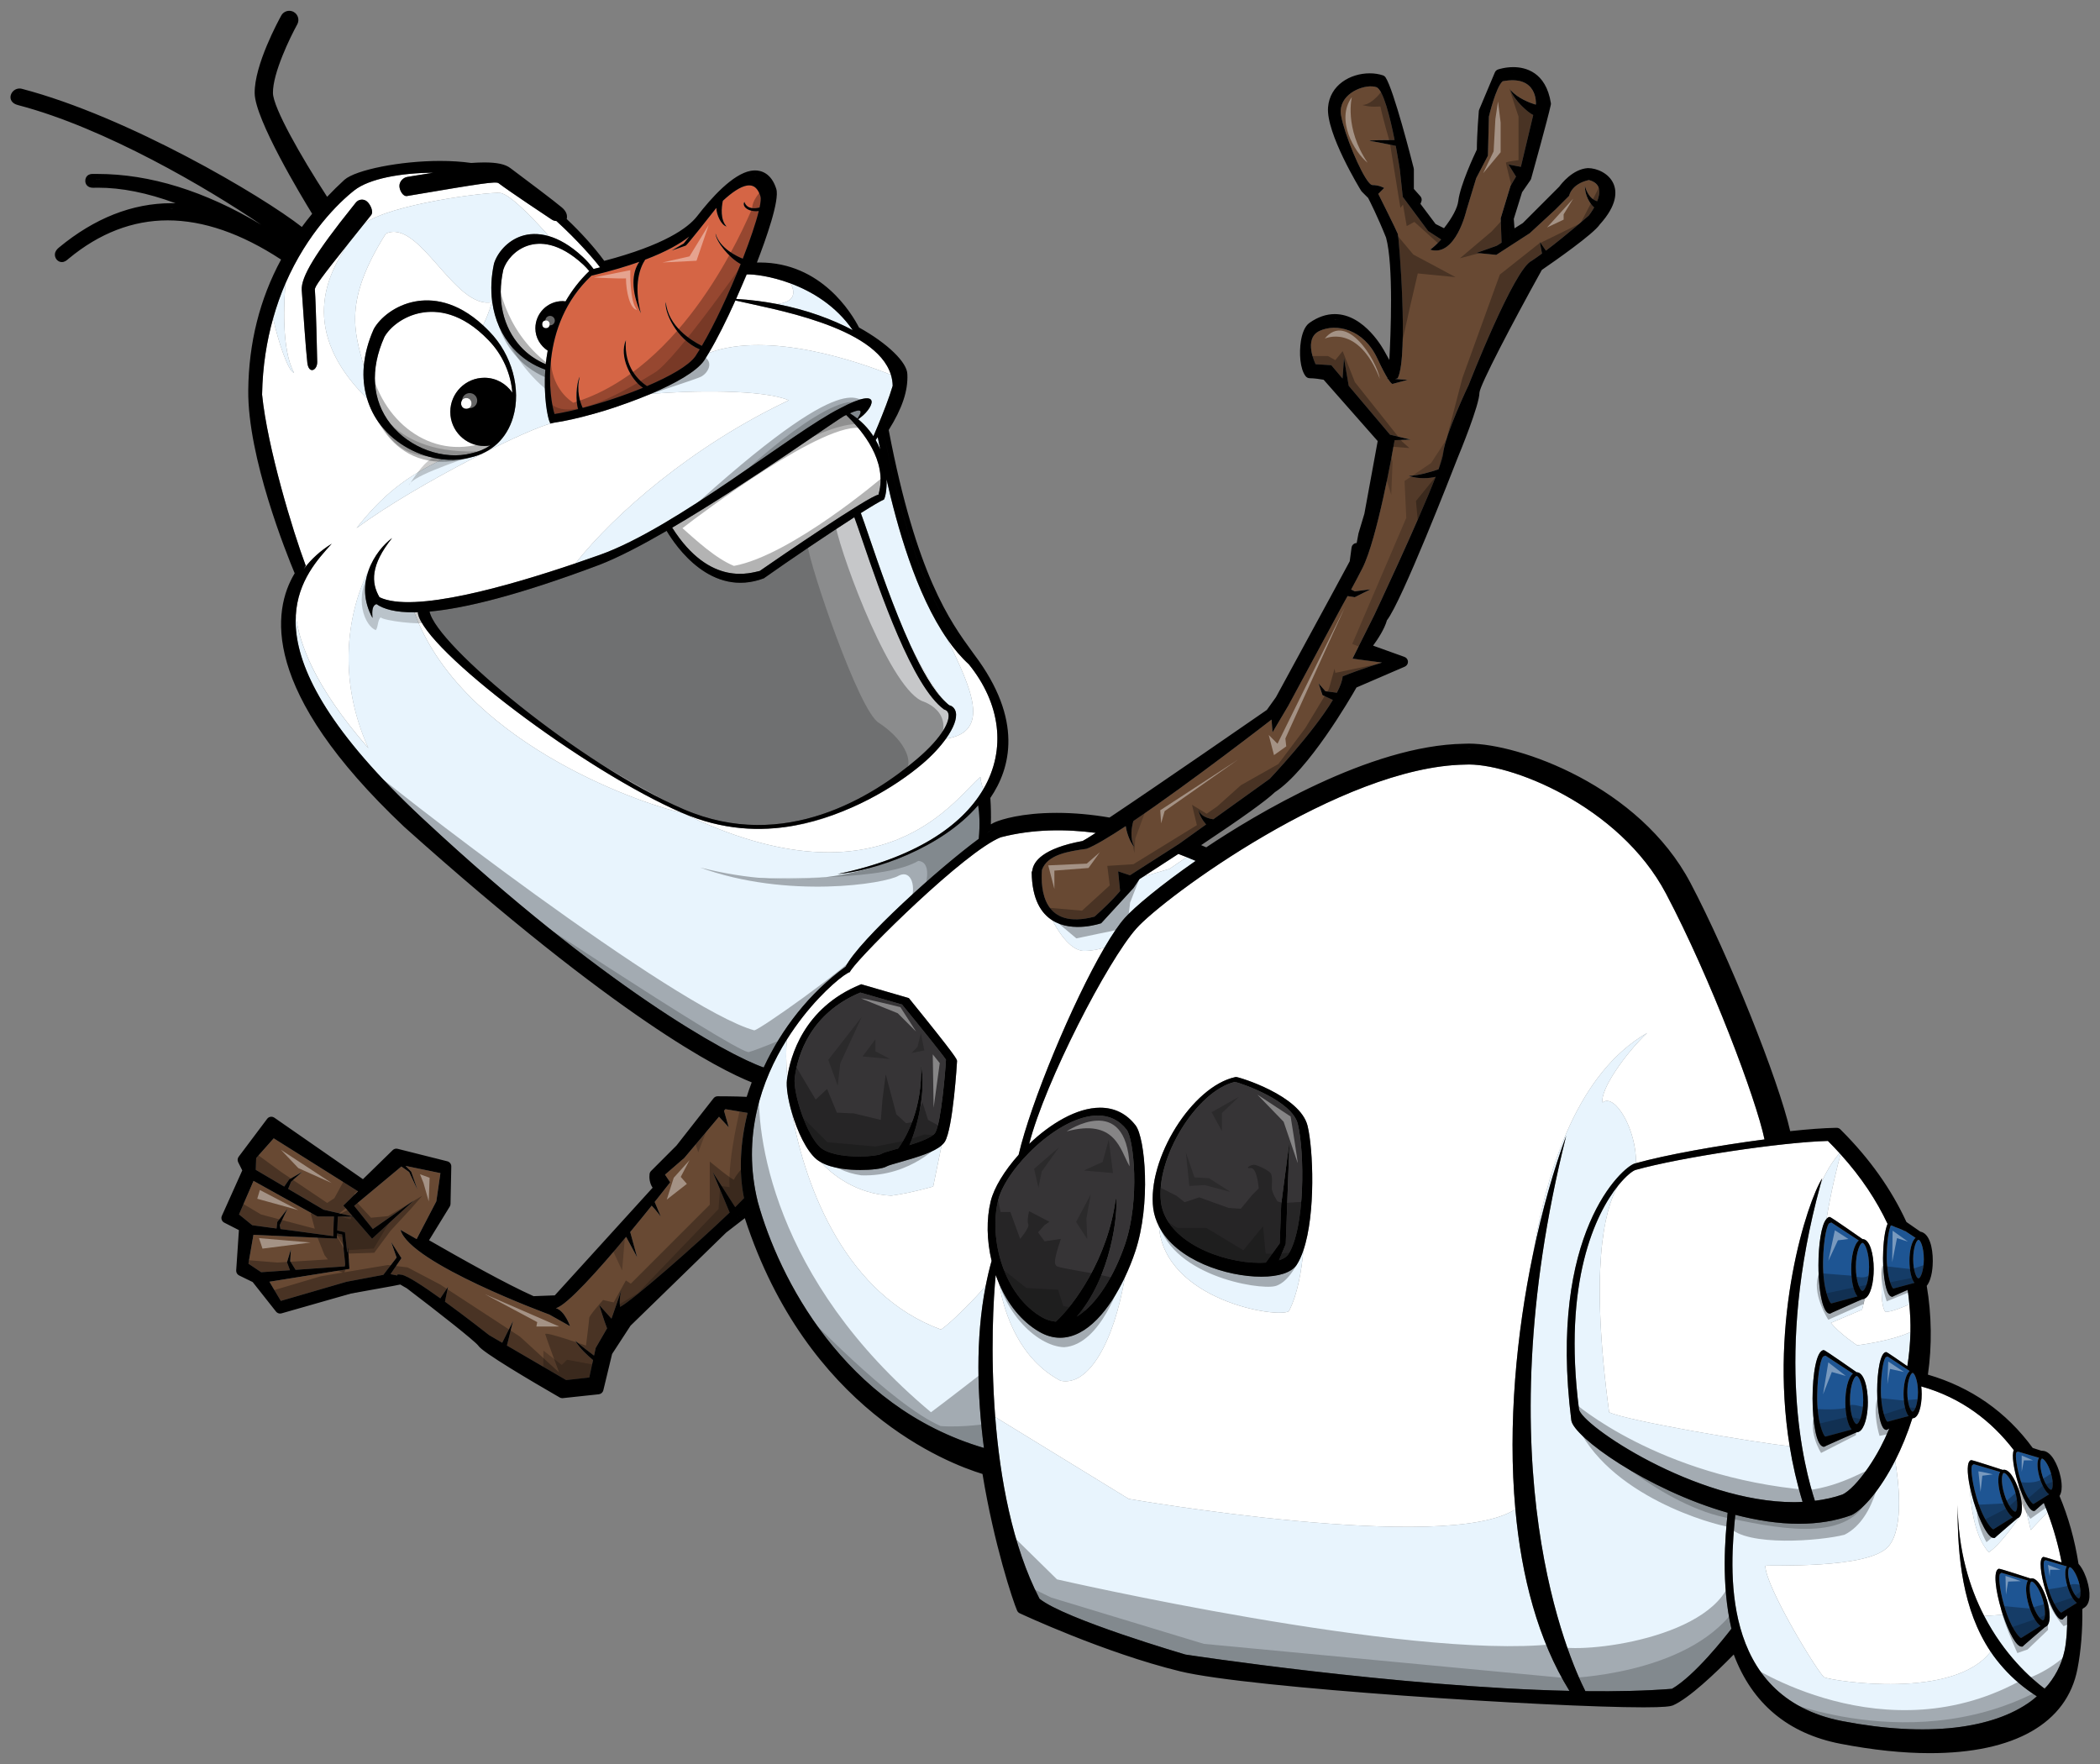 <?xml version="1.0" encoding="utf-8"?>
<!-- Generator: Adobe Illustrator 17.0.0, SVG Export Plug-In . SVG Version: 6.00 Build 0)  -->
<!DOCTYPE svg PUBLIC "-//W3C//DTD SVG 1.1//EN" "http://www.w3.org/Graphics/SVG/1.1/DTD/svg11.dtd">
<svg version="1.1" id="Layer_2" xmlns="http://www.w3.org/2000/svg" xmlns:xlink="http://www.w3.org/1999/xlink" x="0px" y="0px"
	 width="200px" height="168px" viewBox="0 0 200 168" style="enable-background:new 0 0 200 168;" xml:space="preserve">
<rect x="0" y="0" width="200" height="168" fill="#808080" stroke="none"/>
<path id="color7" style="fill:#D56545;" d="M70.891,19.227c-0.253,0.421,0.35,0.989,1.374,0.868
	c-0.272,1.117-0.824,2.746-1.525,4.542c-0.499-0.198-2.204-0.968-2.596-2.405c0.037,0.759,1.291,2.325,2.396,2.915
	c-1.083,2.714-2.461,5.7-3.698,7.795c-1.034-0.52-3.226-1.884-3.43-4.179c-0.177,0.884,0.97,3.543,3.23,4.51
	c-0.142,0.232-0.283,0.461-0.42,0.665c-0.642,0.897-2.442,1.914-4.605,2.833c-0.725-0.477-2.219-1.786-2.009-4.375
	c-0.669,1.548,0.451,3.764,1.628,4.533c-1.847,0.761-3.91,1.442-5.742,1.921c-0.222-0.478-0.641-1.634-0.278-2.979
	c-0.355,0.666-0.402,2.394-0.154,3.092c-0.587,0.146-1.145,0.27-1.656,0.365c-0.208,0.039-0.407,0.073-0.597,0.102
	c-0.453-1.374-1.567-8.401,3.519-13.176l0.156-0.038c1.733-0.415,3.184-0.849,4.408-1.285c-0.722,1.009-0.822,2.719,0.14,4.906
	c-0.725-2.777-0.058-4.386,0.415-5.109c2-0.758,3.323-1.518,4.195-2.2l-0.527,0.664l-1.132,0.661c0,0,0.962-0.321,1.34-0.472
	c0.184-0.139,2.171-2.655,2.901-3.584c0.017,0.654,0.443,1.624,0.968,1.773c-0.602-0.665-0.483-1.799-0.351-2.446
	c0.881-0.822,1.661-1.333,2.258-1.445c0.406-0.076,0.988-0.054,1.328,1.028c0.058,0.18,0.018,0.558-0.087,1.057
	C71.877,19.878,71.138,19.938,70.891,19.227z"/>
<path id="color6" style="fill:#1E5593;" d="M178.007,120.657c0,1.419-0.407,2.288-0.629,2.288c-0.222,0-0.629-0.869-0.629-2.288
	c0-1.419,0.407-2.287,0.629-2.287C177.6,118.37,178.007,119.238,178.007,120.657z M180.329,122.719l2.004-0.538
	c-0.316-0.385-0.481-1.243-0.481-2.096c0-0.937,0.199-1.881,0.581-2.194l-1.035-0.679c0.007,0.018,0.017,0.034,0.023,0.052
	c-0.357-0.233-0.821-0.332-1.21-0.525c-0.046-0.023-0.089-0.024-0.133-0.028c-0.168,0.354-0.362,1.353-0.384,2.812
	c-0.031,2.144,0.506,3.124,0.582,3.168C180.297,122.701,180.311,122.709,180.329,122.719z M176.469,130.821l-2.611-1.712
	c-0.043,0.017-0.146,0.059-0.16,0.059c-0.222,0-0.596,1.396-0.629,3.678c-0.039,2.662,0.629,3.88,0.723,3.935
	c0.024,0.015,0.042,0.024,0.064,0.037l2.489-0.67c-0.395-0.477-0.599-1.544-0.599-2.601
	C175.746,132.384,175.993,131.21,176.469,130.821z M176.819,131.051c-0.223,0-0.629,0.868-0.629,2.286
	c0,1.421,0.406,2.288,0.629,2.288c0.107,0,0.259-0.208,0.386-0.581c0.135-0.395,0.242-0.975,0.242-1.707
	C177.447,131.919,177.041,131.051,176.819,131.051z M174.415,124.137l2.488-0.67c-0.393-0.477-0.597-1.543-0.597-2.601
	c0-1.163,0.246-2.336,0.722-2.725l-2.611-1.713c-0.042,0.017-0.147,0.059-0.161,0.059c-0.222,0-0.595,1.398-0.629,3.679
	c-0.038,2.661,0.629,3.879,0.724,3.935C174.376,124.115,174.393,124.124,174.415,124.137z M191.946,143.967
	c0.179-0.055,0.293-0.852-0.053-1.995c-0.347-1.142-0.885-1.741-1.064-1.688c-0.179,0.055-0.294,0.854,0.053,1.995
	C191.227,143.421,191.769,144.021,191.946,143.967z M195.361,141.881c0.143-0.044,0.236-0.687-0.043-1.607
	c-0.279-0.919-0.714-1.402-0.857-1.358c-0.145,0.044-0.236,0.686,0.042,1.605C194.783,141.441,195.217,141.925,195.361,141.881z
	 M192.464,141.068c0.426,1.339,0.938,1.972,1.109,2.121c0.024,0.021,0.043,0.034,0.052,0.036c0.02,0.004,0.032,0.006,0.05,0.011
	l1.482-0.923c-0.349-0.232-0.691-0.884-0.899-1.569c-0.228-0.753-0.301-1.563-0.068-1.907l-1.98-0.583c-0.001,0-0.001,0-0.002,0
	c-0.027-0.003-0.048,0.004-0.072,0.007c-0.027,0.021-0.061,0.046-0.067,0.048c-0.143,0.044-0.11,1.023,0.315,2.508
	C192.409,140.907,192.437,140.983,192.464,141.068z M196.902,151.088c-0.229-0.754-0.299-1.564-0.068-1.909l-2.028-0.596
	c-0.023,0.02-0.084,0.066-0.093,0.069c-0.144,0.044-0.111,1.023,0.316,2.509c0.497,1.731,1.17,2.389,1.241,2.407
	c0.02,0.004,0.032,0.007,0.05,0.01l1.481-0.922C197.453,152.424,197.11,151.773,196.902,151.088z M181.77,130.684
	c0.032-0.04,0.065-0.079,0.101-0.108c-0.004-0.005-0.008-0.009-0.011-0.013l-0.83-0.545l-1.259-0.825
	c-0.034,0.015-0.118,0.047-0.13,0.047c-0.178,0-0.479,1.126-0.506,2.963c-0.032,2.144,0.506,3.124,0.582,3.168
	c0.021,0.012,0.035,0.019,0.053,0.029l2.003-0.539c-0.316-0.384-0.481-1.242-0.481-2.094
	C181.292,131.92,181.456,131.071,181.77,130.684z M193.476,150.629c-0.179,0.053-0.295,0.852,0.052,1.992
	c0.347,1.144,0.886,1.743,1.065,1.689c0.179-0.055,0.293-0.853-0.054-1.995C194.192,151.174,193.654,150.574,193.476,150.629z
	 M197.964,150.618c-0.279-0.92-0.714-1.402-0.856-1.358c-0.145,0.043-0.237,0.686,0.042,1.605c0.278,0.921,0.712,1.404,0.857,1.36
	C198.15,152.182,198.243,151.538,197.964,150.618z M193.222,152.898c-0.283-0.936-0.372-1.94-0.084-2.369l-2.52-0.741
	c-0.031,0.025-0.105,0.082-0.116,0.086c-0.178,0.054-0.137,1.271,0.392,3.114c0.618,2.153,1.453,2.97,1.543,2.991
	c0.023,0.006,0.04,0.009,0.061,0.014l1.84-1.146C193.904,154.558,193.479,153.75,193.222,152.898z M190.576,142.556
	c-0.284-0.937-0.371-1.941-0.084-2.369l-2.52-0.742c-0.031,0.024-0.104,0.083-0.115,0.087c-0.179,0.054-0.138,1.27,0.392,3.115
	c0.043,0.151,0.09,0.28,0.135,0.418c0.178,0.543,0.363,0.991,0.544,1.348c0.427,0.846,0.806,1.21,0.864,1.224
	c0.023,0.006,0.04,0.009,0.06,0.014l1.84-1.147C191.259,144.215,190.833,143.406,190.576,142.556z M182.156,130.756
	c-0.046,0-0.101,0.047-0.158,0.133c-0.166,0.254-0.348,0.858-0.348,1.709c0,1.143,0.326,1.842,0.506,1.842
	c0.177,0,0.506-0.698,0.506-1.842c0-0.521-0.069-0.944-0.161-1.257C182.393,130.969,182.252,130.756,182.156,130.756z
	 M182.715,118.076c-0.179,0-0.506,0.699-0.506,1.841c0,1.143,0.327,1.843,0.506,1.843c0.178,0,0.507-0.7,0.507-1.843
	C183.222,118.775,182.893,118.076,182.715,118.076z"/>
<path id="color5" style="fill:#363436;" d="M122.671,119.502c-0.157,0.221-0.46,0.397-0.866,0.527l0.647-1.542l0.143-3.868
	l0.215-5.945l-0.788,6.017l-0.143,3.725l-1.327,1.833c-0.188,0.013-0.38,0.021-0.584,0.021c-3.608,0-8.88-1.998-9.396-5.746
	c-0.539-4.239,3.399-10.636,7.048-11.486c0.651,0.155,5.438,1.781,5.981,4.011C124.255,109.737,124.309,117.012,122.671,119.502z
	 M81.933,94.527c-4.759,1.993-5.956,5.927-6.243,8.104c-0.185,1.396,1.133,5.59,2.516,6.706c0.624,0.504,1.975,0.806,3.612,0.806
	c1.171,0,1.938-0.151,2.072-0.229c0.204-0.126,0.631-0.249,1.429-0.472c0.068-0.019,0.149-0.042,0.224-0.063
	c0.777-1.096,2.318-3.806,2.177-7.934c0.485,2.263-0.291,5.853-1.113,7.62c1.06-0.329,2.188-0.752,2.46-1.18
	c0.563-0.891,0.986-6.107,1.026-6.963c-0.334-0.519-2.678-3.418-4.186-5.256L81.933,94.527z M104.563,106.24
	c-3.792,0-8.76,5.089-9.495,8.042c-0.926,3.729,0.545,9.117,4.212,11.192c0.42,0.237,0.849,0.354,1.275,0.396
	c1.624-1.47,4.993-5.954,5.72-11.839c0.259,1.38-0.446,7.623-3.727,11.356c1.938-1.146,3.629-4.03,4.603-6.903
	c1.431-4.222,0.826-10.03,0.148-10.896C106.601,106.694,105.68,106.24,104.563,106.24z"/>
<path id="color4" style="fill:#684933;" d="M27.072,113.007l-2.713-1.596l0.039-1.12l1.671-1.881l8.028,5.044l-1.397,1.362
	l0.895,1.03l-2.778-0.638l-3.375-1.985l0.282-0.676l1.063-0.943l-1.24,0.715L27.072,113.007z M27.335,120.208l0.37-1.215
	l-0.065,1.121l0.513,0.821l4.688-0.326l0.038-0.22l-0.296-2.819l-0.478-0.098l-0.022,0.488l-7.944-0.361l-0.477,2.751l1.217,0.813
	l2.743-0.19L27.335,120.208z M69.081,105.636l-0.129,0.153l0.448,1.57l-0.926-1.003l-3.306,3.927l-1.834,1.59l0.489,0.733
	c0,0-0.58,0.747-1.476,1.866l0.581,1.384c0,0-0.494-0.647-0.865-1.029c-0.592,0.737-1.295,1.603-2.046,2.509l0.66,2.404
	l-1.046-1.941c-2.603,3.116-5.645,6.528-6.692,6.79c0.856,0.245,1.345,1.712,1.345,1.712l-1.957-1.1c0,0-13.329-4.892-14.185-8.07
	c0.231,0.126,0.782,0.444,1.535,0.879l1.877-3.6l0.389-2.684l-3.327-0.689l0.544,0.553l0.589,1.698l-0.787-1.669l-0.74-0.522
	l-4.496,3.746l1.782,2.21l3.903-2.726l-3.979,3.642l-1.822-2.1l-1.438-0.009l-0.059,1.326l0.736,0.171l0.213,1.93l0.084-0.492
	l0.13,2.054l-7.621,1.22l1.086,1.828L33,122.073l3.507-0.657l1.262-1.646l-0.512-1.469l0.973,1.528l-1.04,1.52l0.64,0.131
	c-0.053-0.097,0.044-0.141,0.435-0.069c0.557,0.101,2.078,1.104,3.668,2.244l0.734-1.101l-0.292,1.419
	c2.113,1.534,4.205,3.185,4.205,3.185l1.245,0.726l1.033-2.065l-0.583,2.329l5.641,3.29l2.201-0.244l0.361-1.661
	c-0.484-0.403-1.266-1.114-1.711-1.857c0.559,0.489,1.312,1.065,1.804,1.432l0.158-0.725l1.083-1.87
	c-0.308-0.779-0.738-2.212-0.738-2.212l1.162,1.291l0.938-2.712c0,0-0.245,0.856-0.123,1.59c1.115-0.558,7.236-5.911,10.437-8.989
	l-1.609-3.842l2.137,3.33c0.337-0.332,0.614-0.616,0.842-0.859c-0.003-0.01-0.006-0.019-0.009-0.028
	c-0.503-2.479-0.36-5.273,0.345-8.091L69.081,105.636z M46.849,122.022c-2.348-1.249-4.867-2.688-6.611-3.691
	C41.981,119.335,44.5,120.773,46.849,122.022z M152.111,19.162c0.324-0.804,0.389-1.722-0.795-2.018
	c-1.689,0.375-1.877,1.5-1.877,1.5l-1.312,1.314l-2.439,2.25l-3.189,2.064l-1.875-0.188l1.921-0.681l0.459-0.291l-0.086-2.319
	l0.932-3.077l0.531-0.902l-0.718-1.149l1.179,0.221l1.178-4.935c-0.537-0.245-1.836-1.455-2.17-2.372
	c0.73,0.795,1.827,1.209,2.406,1.384l0.018-0.08c0,0,0.187-2.796-3.17-2.145c-0.652,0.56-1.306,3.358-1.306,3.358l-0.094,3.729
	l-1.118,2.144l-0.933,3.077c0,0-1.026,4.476-3.449,3.729c0.276-0.194,0.654-0.546,1.05-0.972l-1.236-0.799l-2.425-3.264l-0.279-2.61
	c0,0-0.147-0.981-0.388-2.245c-0.693-0.142-1.946-0.394-2.41-0.46c-0.55-0.079,1.605-0.091,2.302-0.093
	c-0.431-2.16-1.085-4.816-1.742-5.035c-0.962-0.322-3.029,0.394-3.35,1.905c-0.053,0.245-0.059,0.512-0.007,0.799
	c0.324,1.782,1.845,5.466,2.667,6.401c0.123,0.14,0.232,0.218,0.316,0.218c0.653,0,1.119,0.279,1.119,0.279l-0.56,0.56
	c0,0,1.771,3.543,1.865,3.823c0.093,0.279,1.024,11.562,0,13.705c-0.028,0.056-0.136,0.085-0.268,0.101l1.2,0.086l-1.398,0.374
	c0,0-0.076,0.147-0.466-0.459c-0.054-0.004-0.094-0.008-0.094-0.008l0.05-0.063c-0.222-0.357-0.535-0.937-0.982-1.893
	c-1.306-2.797-3.916-3.357-5.502-2.612c-1.584,0.746-0.373,3.171-0.373,3.171l1.493,0.093l1.073,1.27l0.138-1.923l0.449,2.617
	l3.934,4.655l1.958,0.467l-1.519,0.056c-0.202,1.166-1.665,9.388-3.051,12.158c-0.311,0.624-0.723,1.392-1.09,2.065l0.345,0.172
	l1.491-0.187l-1.491,0.746l-0.688-0.106c-0.304,0.551-0.525,0.945-0.525,0.945l-5.127,9.51l-1.493,2.518l-0.093-1.212
	c0,0-7.729,5.999-13.161,9.664c-0.152,0.546-0.366,1.646,0.107,2.458c-0.38-0.305-0.755-1.345-0.832-1.974
	c-1.604,1.06-2.95,1.863-3.736,2.161c-1.791,0.244-3.724,0.561-4.247,2.003c-0.143,1.89,0.126,5.747,5.004,4.457
	c1.688-1.501,2.438-2.439,2.438-2.439l-0.188-1.875l1.126,0.375l4.688-3.001l2.565-1.84c-0.306-0.348-0.701-0.919-0.758-1.595
	c0.077,0.84,1.08,1.051,1.445,1.102l5.377-3.857c0,0,4.116-4.35,6.007-7.507l-0.987-0.461l-0.373-1.118l0.652,0.746l1.093,0.146
	c0.31-0.6,0.519-1.141,0.549-1.56c1.875-0.75,3.752-1.312,3.752-1.312l-2.814-0.376l2.063-4.125c0,0,4.159-8.813,5.858-13.188
	c-0.627,0.144-1.598,0.229-2.576-0.096c0.876,0,2.117-0.375,2.848-0.623c0.248-0.683,0.408-1.203,0.435-1.475
	c0.188-1.875,2.439-6.566,2.439-6.566s4.313-11.067,6.002-11.817c0.312-0.208,0.643-0.443,0.979-0.69l-0.208-1.114l0.58,0.838
	c1.993-1.5,4.089-3.349,4.089-3.349s0.255-0.322,0.507-0.766c-0.459-0.385-0.887-1.208-0.887-2.037
	C151.238,18.743,151.77,19.063,152.111,19.162z M26.341,117l0.068-0.62l0.978-1.271l-0.75,1.573l0.077,0.368l5.035,0.676
	c0,0,0.016-1.308,0.062-1.868l-1.579-0.009l-6.084-3.385l-1.385,3.195l1.265,1.03L26.341,117z M37.361,121.979l0.857-0.172
	c0.006,0.004,0.012,0.007,0.018,0.011c-0.006-0.004-0.012-0.008-0.018-0.012L37.361,121.979z M37.748,109.893l-3.131,3.053
	l-8.776-6.094l8.776,6.095L37.748,109.893z"/>
<path id="color3" style="fill:#FFFFFF;" d="M72.017,16.737c-0.049-0.003-0.098-0.004-0.146-0.003c0.013,0,0.026-0.004,0.039-0.004
	C71.945,16.73,71.981,16.734,72.017,16.737z M120.683,68.197c-0.134,0.092-0.306,0.211-0.516,0.356
	C120.376,68.409,120.549,68.29,120.683,68.197z M27.551,1.529c-0.011,0-0.02,0.007-0.031,0.008c0.016-0.002,0.031-0.005,0.047-0.004
	C27.561,1.533,27.556,1.529,27.551,1.529z M46.135,15.97c-0.007,0-0.016,0.001-0.023,0.001c0.019,0,0.036,0,0.055,0
	C46.155,15.971,46.146,15.97,46.135,15.97z M120.798,68.117c0.134-0.092,0.208-0.144,0.208-0.144S120.93,68.026,120.798,68.117z
	 M75.297,26.995c-1.886-0.703-3.531-0.89-4.197-0.86c-0.318,0.779-0.653,1.562-0.997,2.334c1.375,0.082,2.676,0.25,3.899,0.488
	C75.765,28.757,75.742,27.839,75.297,26.995z M139.893,71.317c-0.151,0-0.298,0.004-0.437,0.012
	c0.215-0.013,0.461-0.006,0.706,0.001C140.075,71.328,139.976,71.317,139.893,71.317z M197.491,149.183
	c-0.001-0.001-0.003-0.004-0.004-0.005c-0.006-0.038-0.015-0.076-0.02-0.113c0.006,0.038,0.015,0.076,0.02,0.114
	C197.488,149.18,197.49,149.182,197.491,149.183z M194.489,138.665c-0.033,0-0.066,0.005-0.1,0.015
	c0.046-0.014,0.094-0.011,0.141-0.006C194.517,138.673,194.503,138.665,194.489,138.665z M130.449,7.48
	c-0.017,0-0.034,0.003-0.052,0.004c0.024,0,0.049-0.003,0.073-0.003C130.463,7.481,130.456,7.48,130.449,7.48z M127.117,30.412
	c-0.022,0-0.046,0.005-0.068,0.006c0.186-0.004,0.367,0.004,0.544,0.031C127.437,30.425,127.279,30.412,127.117,30.412z
	 M144.117,6.89c-0.013,0-0.022,0.002-0.034,0.002c0.041-0.001,0.084,0.002,0.126,0.003C144.18,6.895,144.146,6.89,144.117,6.89z
	 M156.522,162.104c0.081,0,0.154-0.001,0.232-0.001c-0.203,0.001-0.425,0-0.649-0.002
	C156.244,162.103,156.393,162.104,156.522,162.104z M1.848,8.936C1.885,8.934,1.922,8.932,1.96,8.942
	C1.928,8.934,1.896,8.929,1.866,8.929C1.859,8.929,1.854,8.935,1.848,8.936z M9.686,17.073c-0.137-0.003-0.274-0.01-0.411-0.01
	c-0.098,0-0.194,0.001-0.292,0.002C9.216,17.062,9.451,17.068,9.686,17.073z M8.835,17.063c-0.006,0-0.014-0.001-0.019-0.001
	c-0.005,0-0.007,0.003-0.012,0.003C8.815,17.064,8.824,17.062,8.835,17.063z M8.925,17.384c-0.026,0.001-0.05-0.001-0.075-0.002
	c0.008,0,0.014,0.004,0.023,0.004C8.89,17.386,8.908,17.385,8.925,17.384z M5.891,24.461c0.005,0,0.011-0.007,0.017-0.008
	c-0.007,0.001-0.014,0.006-0.021,0.006C5.889,24.46,5.89,24.461,5.891,24.461z M16.336,19.849c-0.063,0-0.125,0.008-0.188,0.009
	c0.111-0.001,0.222-0.005,0.333-0.004C16.433,19.853,16.384,19.849,16.336,19.849z M145.991,119.484
	c-1.558,7.498-2.404,16.156-1.672,24.251c-6.497,4.29-36.819-0.985-36.819-0.985l-12.717-7.798
	c-0.476-6.104-0.167-11.434,0.048-13.521c0.097,0.276,0.203,0.55,0.318,0.818c0.536,3.087,2.03,7.227,5.851,9.25
	c2.648,0.575,5.08-3.626,6.132-9.859c0.386-0.814,0.72-1.648,0.988-2.455c1.505-4.515,0.946-10.816,0.035-12.001
	c-0.863-1.121-2.002-1.69-3.385-1.69c-2.22,0-4.736,1.522-6.754,3.451c1.531-5.948,7.458-17.423,10.214-20.524
	c2.601-2.924,19.495-15.414,31.282-15.602c4.162-0.243,14.711,3.858,19.155,12.285c4.275,8.104,8.601,19.625,9.381,23.412
	c-4.428,0.577-9.416,1.47-12.239,2.262c0.062-3.186-2.015-6.715-3.185-5.778c-0.25-1.25,2.25-4.75,4.25-6.625
	C150.377,102.121,147.361,111.05,145.991,119.484z M124.532,107.226c-0.703-2.896-6.538-4.655-6.809-4.655l-0.077,0.009
	c-4.107,0.88-8.415,7.781-7.813,12.521c0.083,0.606,0.273,1.164,0.536,1.683c0.549,7.051,11.317,8.802,12.381,8.093
	c0.852-1.637,1.22-3.955,1.381-5.796C125.317,115.581,125.065,109.414,124.532,107.226z M53.337,20.948
	C53.337,20.949,53.337,20.949,53.337,20.948C53.337,20.948,53.337,20.948,53.337,20.948L53.337,20.948z M31.119,19.517
	c-0.01,0.011-0.021,0.021-0.031,0.032c-0.105-0.159-0.217-0.331-0.335-0.511c0.118,0.181,0.229,0.352,0.335,0.512
	C31.099,19.539,31.109,19.528,31.119,19.517z M61.233,24.227c-1.092,0.4-2.378,0.799-3.891,1.186
	C58.854,25.026,60.14,24.627,61.233,24.227z M51.994,31.257c0.481,0,0.481-0.746,0-0.746C51.513,30.511,51.513,31.257,51.994,31.257
	z M196.001,154.083l0.025-0.018c-0.017-0.018-0.034-0.04-0.051-0.059L196.001,154.083z M46.007,30.983
	c0.198-0.41,0.579-1.264,0.845-2.205c-3.569,0.72-6.896-8.008-10.102-6.528c-4.071,6.438-2.98,9.363-2.102,12.629
	c0.101-1.146,0.41-2.337,0.953-3.55c0.593-1.056,2.03-2.261,3.926-2.615C41.09,28.422,43.438,28.613,46.007,30.983z
	 M176.819,136.408c-0.002,0-0.017,0.005-0.037,0.014l0.022,0.014L176.819,136.408z M27.809,23.919
	c0.007-0.013,0.015-0.025,0.022-0.037C27.824,23.894,27.816,23.906,27.809,23.919c-0.038-0.028-0.077-0.055-0.12-0.085
	C27.732,23.864,27.771,23.892,27.809,23.919z M54.805,53.655c3.72-4.712,11.168-11.211,20.32-15.53
	c-2.407-1.046-9.355-0.953-13.172-0.602c-2.775,1.175-6.051,2.167-8.379,2.602c-0.287,0.054-0.558,0.099-0.811,0.134
	c-2.132,0.369-13.021,5.774-18.808,10.039c2.53-3.2,4.705-4.872,8.184-6.554c-2.232-0.25-4.461-1.438-5.88-3.253
	c-0.606-0.775-1.027-1.629-1.3-2.533c-6.525-6.46-3.823-11.847-1.72-14.839c-2.623,3.287-3.271,4.168-3.25,4.464
	c0.114,1.62,0.203,6.067,0.223,6.882c0.018,0.814-0.802,1.209-0.939,0.095c-0.136-1.112-0.42-5.301-0.533-6.926
	c-0.088-1.252,1.315-3.557,4.842-7.954l0.305-0.383c0.255-0.325,0.725-0.381,1.048-0.125c0.324,0.256,0.674,0.979,0.419,1.301
	l-0.314,0.395c-0.126,0.157-0.24,0.299-0.359,0.449c2.411-1.876,11.784-3.058,12.946-2.942c1.065,0.106,3.85,3.203,4.65,4.117
	c0.941,0.275,2.022,0.858,3.229,1.979c0.376,0.344,0.712,0.736,1.025,1.148c0.215-0.052,0.414-0.104,0.62-0.156
	c-0.546-0.734-2.167-2.601-4.16-4.414c-0.145-0.002-0.3-0.043-0.445-0.14c-0.604-0.403-3.911-2.594-5.064-3.462
	c-0.253-0.19-1.724,0.039-8.225,1.14l-0.493,0.083c-0.403,0.064-0.732-0.579-0.723-0.978c0.009-0.399,0.342-0.774,0.747-0.839
	l0.48-0.081c0.715-0.121,1.379-0.228,1.999-0.321c-3.091,0.015-6.103,0.565-7.519,1.678c-1.491,1.171-4.479,4.08-6.556,8.855
	c-0.142,1.658-0.409,6.283,0.81,8.517c-0.537-0.089-1.518-2.989-1.989-5.184c-0.605,2.143-1.004,4.558-1.051,7.267
	c0.499,4.997,2.932,13.047,4.159,16.295c-0.051,0.075-0.124,0.199-0.196,0.329c0.712-0.963,1.619-1.773,2.672-2.423
	c-1.318,1.455-3.24,3.534-3.424,6.837c0.306,2.478,1.655,6.635,6.916,12.63c-3.099-6.847-1.862-13.21,0.018-16.931
	c0.499-1.399,1.461-2.507,2.24-3.078c-2.076,2.594-1.998,4.261-1.203,5.638C39.357,58.438,48.469,55.804,54.805,53.655z
	 M53.861,28.705c0.583-1.008,1.32-1.987,2.261-2.889c-0.183-0.211-0.366-0.424-0.57-0.61c-2.339-2.163-4.165-2.179-5.285-1.809
	c-1.247,0.409-2.071,1.446-2.334,2.293c-0.622,2.847-0.042,5.445,1.633,7.303c0.686,0.76,1.527,1.323,2.41,1.696
	c0.043-0.421,0.106-0.854,0.187-1.295c-0.696-0.462-1.173-1.229-1.173-2.128c0-1.43,1.159-2.589,2.589-2.589
	C53.675,28.676,53.767,28.693,53.861,28.705z M143.804,22.607l-0.141-1.813l0.14,1.814L143.804,22.607z M114.943,81.253
	c-0.004,0.003-0.009,0.006-0.013,0.009c-0.003-0.002-0.007-0.003-0.01-0.004c0.003,0.002,0.007,0.003,0.01,0.005
	C114.935,81.259,114.939,81.256,114.943,81.253z M44.41,38.934c0.661,0,0.661-1.026,0-1.026
	C43.748,37.908,43.748,38.934,44.41,38.934z M81.438,31.556c-0.002-0.001-0.003-0.002-0.005-0.003
	c-0.001-0.001-0.002-0.003-0.002-0.005c0.001,0.002,0.001,0.003,0.002,0.005C81.435,31.555,81.437,31.555,81.438,31.556z
	 M181.684,122.841c-0.068,0.03-0.133,0.06-0.201,0.09l0.209-0.025C181.688,122.884,181.687,122.862,181.684,122.841z M85.528,47.286
	c0.538,2.097,1.088,3.9,1.637,5.462l0.003,0.004c-0.551-1.566-1.103-3.378-1.643-5.483L85.528,47.286z M84.346,42.059
	c-0.079-0.394-0.157-0.794-0.235-1.204c0.077,0.407,0.154,0.807,0.233,1.198L84.346,42.059z M74.328,25.705
	c-0.018-0.003-0.037-0.005-0.055-0.009c0.019,0.004,0.038,0.008,0.058,0.012C74.33,25.707,74.329,25.706,74.328,25.705z
	 M94.174,79.223c0.118-0.077,0.246-0.164,0.348-0.225c-0.107,0.064-0.224,0.139-0.349,0.22
	C94.174,79.22,94.174,79.221,94.174,79.223z M195,144.02c0.603,1.605,1.047,3.226,1.348,4.781c-0.7-0.229-1.689-0.547-1.749-0.528
	c-0.457,0.138-0.241,1.71,0.209,3.192c0.084,0.275,0.178,0.546,0.275,0.808l-0.136,0.103c-0.348-1.146-0.994-2.214-1.562-2.042
	c-0.015,0.006-2.913-0.966-3.026-0.931c-0.566,0.171-0.299,2.124,0.261,3.966c0.04,0.133,0.085,0.263,0.128,0.395
	c-0.322,0.053-1.217,0.104-1.78,0.132c-1.399-2.706-2.473-6.198-2.53-10.568c-0.02,4.983,0.482,9.989,3.145,13.972
	c-3.516,4.593-14.861,2.815-15.832,2.451c-0.5-0.25-5.625-8.625-5.625-10.625c0.25-0.125,9.875,0.375,11.75-1.875
	c1.526-1.832,0.899-6.48,0.613-8.144c0.606-1.191,1.17-2.547,1.639-4.024c0.006-0.002,0.028-0.012,0.029-0.012
	c0.565,0,0.862-1.16,0.862-2.304c0-0.247-0.017-0.493-0.044-0.73c3.846,1.081,6.714,3.321,8.816,6.07
	c-0.216,0.466-0.007,1.768,0.372,3.017c0.132,0.436,0.285,0.86,0.447,1.247l0.792,3.341L195,144.02z M192.302,142.032
	c-0.347-1.145-0.994-2.213-1.561-2.04c-0.016,0.004-2.913-0.966-3.026-0.933c-0.411,0.125-0.38,1.193-0.119,2.473
	c0.051,1.241,0.327,4.738,1.821,6.301c1.069-0.712,2.5-2.761,2.893-3.341C192.686,144.132,192.608,143.042,192.302,142.032z
	 M193.286,138.323c-0.003-0.005-0.007-0.008-0.01-0.012C193.279,138.315,193.282,138.318,193.286,138.323L193.286,138.323z
	 M94.351,114.41c0.317-1.296,1.315-2.921,2.66-4.429c1.158-4.985,5.129-14.527,8.181-19.738c-0.516,0.163-1.197,0.319-1.941,0.319
	c-1.417,0-2.654-2.197-3.016-2.904c-1.085-0.677-1.945-2.015-1.979-4.581c0.03-0.091,0.049-0.146,0.063-0.187
	c0.114-0.836,0.974-2.093,4.786-2.797c0.163-0.075,0.611-0.353,1.255-0.771c-2.83-0.371-5.962-0.381-9.053,0.418
	c-3.398,1.359-13.079,10.944-14.251,12.64c-0.045,0.071-0.1,0.152-0.117,0.198c-0.204,0.104-0.406,0.227-0.607,0.352
	c-1.106,0.797-3.425,2.934-5.397,6.077c-0.088,0.933-0.084,2.182,0.039,3.646c0.297-2.045,1.56-6.652,6.926-8.865l0.12-0.05
	l4.534,1.317l0.074,0.09c4.519,5.576,4.519,5.75,4.519,5.917c0,0.059-0.381,6.426-1.166,7.681c-0.074,0.118-0.18,0.229-0.302,0.337
	L88.875,113c0,0-2.125,0.625-4,0.875c-3.433-0.176-5.683-2.084-6.716-3.199c-0.131-0.076-0.259-0.156-0.372-0.248
	c-0.981-0.803-1.855-2.691-2.372-4.458c1.324,7.435,5.292,17.405,14.21,20.655c1.078-0.754,3.264-2.989,4.248-4.153
	c0.158-0.809,0.343-1.607,0.564-2.389C93.973,118.135,93.934,116.115,94.351,114.41z M71.193,115.188
	C71.193,115.188,71.193,115.188,71.193,115.188l-2.356,1.82L71.193,115.188z M84.85,35.695c-1.428-4.657-11.45-6.284-14.813-7.076
	c-0.843,1.881-1.729,3.657-2.527,4.993C73.268,31.462,81.911,34.519,84.85,35.695z M153.563,162.059
	c0.377,0.01,0.739,0.019,1.086,0.025c-0.344-0.007-0.707-0.016-1.081-0.026L153.563,162.059z M112.937,81.688l0.121-0.037
	c-0.256-0.103-0.531-0.211-0.834-0.325c-1.473,0.965-2.708,1.762-3.312,2.149l2.462-0.724L112.937,81.688z M72.356,54.377
	c1.702-1.187,10.399-7.142,11.307-7.262l0.15-0.69c0.453-3.092-2.12-5.826-3.227-6.903c-0.029,0.014-0.059,0.027-0.085,0.04
	c-0.342,0.064-9.01,6.311-16.485,10.69C67.658,56.002,71.595,54.52,72.356,54.377z M87.362,53.302
	c1.447,3.967,2.876,6.295,4.061,7.992c-1.187-1.699-2.616-4.034-4.066-8.013L87.362,53.302z M91.423,61.294
	c0.221,0.316,0.437,0.619,0.639,0.897C91.859,61.912,91.644,61.61,91.423,61.294z M173.543,112.219
	c-0.059,0.207-0.109,0.408-0.166,0.613c0.507-1.181,1.109-2.203,1.824-3.006c-0.355-0.389-0.723-0.778-1.113-1.166
	c-4.405,0.113-14.068,1.565-18.321,2.762c-0.261,0.074-0.899,0.547-1.66,1.494c-1.386,2.357-2.667,8.135-0.856,21.584
	c1.6,0.8,14.263,2.956,17.192,3.226C168.472,125.585,172.122,114.462,173.543,112.219z M90.088,70.359
	c-0.543,0.761-1.287,1.577-2.22,2.372c-2.601,2.219-7.089,4.936-12.218,5.894c-3.254,0.606-6.872,0.43-10.668-1.201
	C84.339,86.849,91.125,75.75,93.375,74c0,0.294,0.146,0.807,0.268,1.181c2.244-3.823,1.616-8.225-1.373-11.913
	c-0.729-0.664-1.403-1.463-2.026-2.355C92.437,65.479,94.475,69.694,90.088,70.359z M28.623,54.642
	c-0.031-0.073-0.085-0.201-0.163-0.39C28.533,54.428,28.593,54.572,28.623,54.642z M48.793,37.395
	c-0.139-1.798-0.931-3.627-2.272-4.997c-2.558-2.666-4.903-2.888-6.422-2.604c-1.689,0.315-2.967,1.376-3.483,2.288
	c-1.393,3.094-1.189,6.046,0.579,8.297c1.808,2.3,5.062,3.489,7.732,2.788c0.663-0.144,1.254-0.397,1.766-0.745
	c-0.181,0.034-0.367,0.055-0.558,0.055c-1.794,0-3.249-1.455-3.249-3.248c0-1.795,1.454-3.25,3.249-3.25
	C47.245,35.978,48.209,36.544,48.793,37.395z M86.704,61.452c1.076,2.351,2.23,4.379,3.351,5.41
	C89.202,66.005,88.053,64.126,86.704,61.452z M179.767,116.557c-1.023-2.184-2.474-4.415-4.475-6.627
	c-0.326,1.206-0.909,3.538-1.338,6.149c0.093-0.104,0.191-0.178,0.302-0.178c0.142,0,3.104,2.104,3.122,2.104
	c0.704,0,1.071,1.438,1.071,2.86c0,1.263-0.292,2.535-0.851,2.805l-0.251,1.055l-2.979,1.266c0.918,1.097,2.507,2.134,2.507,2.134
	s3.192-0.383,5.071-1.264c0.02-0.845-0.021-1.729-0.104-2.639c-0.69,0.308-1.721,0.722-2.27,0.722
	c-0.633-0.632-0.299-4.621-0.23-5.366C179.357,118.362,179.502,117.184,179.767,116.557z M39.802,58.411
	c-0.006-0.037,0.006-0.064,0.003-0.099c-0.118,0.003-0.233,0.006-0.346,0.007c4.446,12.114,20.987,18.072,25.523,19.105
	C55.695,73.434,40.399,61.884,39.802,58.411z M93.977,139.979c0.011,0.003,0.025,0.008,0.036,0.011
	c0.001,0.008,0.003,0.016,0.004,0.023c-0.001-0.008-0.003-0.016-0.004-0.024C94,139.985,93.99,139.982,93.977,139.979z"/>
<path id="color2" style="fill:#E8F4FD;" d="M57.13,52.847c-0.714,0.254-1.497,0.527-2.325,0.808
	c3.72-4.712,11.168-11.211,20.32-15.53c-2.407-1.046-9.355-0.953-13.172-0.602c2.36-0.999,4.359-2.129,5.093-3.166
	c0.15-0.226,0.306-0.48,0.463-0.745c5.759-2.151,14.402,0.906,17.341,2.083c0.103,0.333,0.161,0.683,0.169,1.048
	c-0.309,1.076-0.904,2.583-1.373,3.715c-0.182,0.437-0.342,0.814-0.462,1.092c-0.116-0.18-0.245-0.355-0.381-0.529
	c-0.305-0.389-0.663-0.757-1.08-1.099c1.403-0.87,2.603-3.332-1.724-1.027C75.488,41.161,64.423,50.253,57.13,52.847z M80.94,39.361
	c0.256,0.159,0.495,0.328,0.716,0.505C82.41,38.792,81.624,39.057,80.94,39.361z M93.97,79.355c0.074-0.051,0.136-0.087,0.204-0.133
	c0-0.002,0-0.003-0.001-0.005C94.109,79.26,94.038,79.309,93.97,79.355z M80.939,92.579c-0.089,0.011-0.305,0.135-0.607,0.352
	C80.533,92.806,80.735,92.684,80.939,92.579z M80.531,92.069c1.344-2.603,8.919-9.405,12.687-12.18
	c0.129-1.397,0.058-2.528-0.058-3.201c-3.495,4.095-9.955,6.28-13.4,6.559c7.332-1.527,11.82-4.552,13.882-8.066
	c-0.121-0.375-0.268-0.887-0.268-1.181c-2.25,1.75-9.036,12.849-28.393,3.424c-4.536-1.033-21.077-6.991-25.523-19.105
	c-1.795,0.015-2.929-0.307-3.609-0.786c-0.382,0.138-0.44,0.596-0.371,1.323c-0.905-1.639-0.845-3.216-0.375-4.535
	c-1.88,3.72-3.117,10.084-0.018,16.931c-5.26-5.995-6.609-10.152-6.916-12.63c-0.204,3.66,1.727,8.822,8.999,16.319
	c0.922,0.95,1.931,1.938,3.031,2.966c0.084,0.079,0.167,0.154,0.251,0.232c16.979,15.806,28.809,22.315,32.281,23.53
	C74.427,98.017,77.062,94.587,80.531,92.069z M81.056,92.381c-0.058,0.084-0.102,0.155-0.117,0.198
	C80.956,92.533,81.011,92.452,81.056,92.381z M93.824,79.454L93.824,79.454c0.001,0,0.003-0.002,0.004-0.003
	C93.827,79.452,93.826,79.453,93.824,79.454z M87.356,53.281c-0.063-0.173-0.126-0.35-0.188-0.529l-0.003-0.004
	c0.065,0.187,0.132,0.375,0.197,0.554L87.356,53.281z M81.415,49.406c-0.017-0.044-0.037-0.103-0.053-0.143
	c-0.001,0-0.002,0.001-0.004,0.002C81.377,49.313,81.396,49.359,81.415,49.406z M84.185,47.577c-0.325,0.134-1.134,0.616-2.202,1.29
	c0.195,0.506,0.488,1.38,0.845,2.422c0.874,2.558,2.289,6.695,3.876,10.162c1.349,2.674,2.498,4.553,3.351,5.41
	c0.119,0.109,0.237,0.225,0.355,0.311c0.291,0.057,0.533,0.3,0.616,0.648c0.143,0.606-0.212,1.521-0.938,2.538
	c4.387-0.665,2.35-4.879,0.155-9.446c-3.032-4.346-4.836-10.931-5.808-15.25C84.467,46.588,84.336,47.307,84.185,47.577z
	 M84.344,42.054c0.385,1.926,0.781,3.661,1.184,5.232l-0.003-0.017c-0.401-1.566-0.796-3.293-1.179-5.209L84.344,42.054z
	 M83.593,41.63c-0.065,0.093-0.128,0.186-0.196,0.28c0.166,0.292,0.313,0.588,0.433,0.885C83.728,42.283,83.649,41.883,83.593,41.63
	z M75.297,26.995c0.445,0.844,0.468,1.762-1.295,1.962c2.873,0.558,5.307,1.477,7.209,2.483
	C79.602,29.106,77.321,27.75,75.297,26.995z M74.434,25.729c-0.035-0.008-0.07-0.016-0.105-0.024
	c0.001,0.001,0.002,0.002,0.003,0.003C74.365,25.715,74.399,25.721,74.434,25.729z M34.648,34.879
	c-0.878-3.267-1.969-6.192,2.102-12.629c3.206-1.479,6.533,7.248,10.102,6.528c-0.266,0.941-0.647,1.795-0.845,2.205
	c0.201,0.185,0.403,0.381,0.607,0.594c2.146,2.2,3.049,5.486,2.249,8.173c-0.603,2.024-2.058,3.382-4.098,3.823
	c-0.145,0.039-0.303,0.073-0.461,0.103c-0.704,0.131-1.435,0.148-2.166,0.067c-3.478,1.682-5.653,3.354-8.184,6.554
	c5.787-4.265,16.676-9.67,18.808-10.039l-0.345,0.085l-0.069-0.154c-0.198-0.446-0.599-2.444-0.413-4.985
	c-1.124-0.395-2.207-1.081-3.07-2.04c-1.094-1.217-1.755-2.72-1.982-4.391c-0.003-0.023-0.008-0.045-0.011-0.067
	c-0.146-1.135-0.096-2.345,0.176-3.603c0.302-0.98,1.229-2.159,2.627-2.62c0.658-0.216,1.54-0.301,2.6,0.009
	c-0.8-0.914-3.585-4.01-4.65-4.117c-1.163-0.116-10.535,1.066-12.946,2.942c-0.536,0.668-1.016,1.268-1.441,1.802
	c-2.103,2.992-4.805,8.379,1.72,14.839C34.664,36.987,34.554,35.956,34.648,34.879z M27.19,26.983
	c-0.445,1.023-0.842,2.138-1.179,3.333c0.471,2.195,1.452,5.094,1.989,5.184C26.782,33.266,27.048,28.641,27.19,26.983z
	 M89.625,126.625c-8.918-3.25-12.886-13.221-14.21-20.655c-0.368-1.26-0.556-2.458-0.465-3.154c0.006-0.05,0.017-0.108,0.024-0.162
	c-0.123-1.464-0.127-2.713-0.039-3.646c-2.42,3.858-4.31,9.224-2.759,15.478c1.983,7.143,8.142,19.474,21.532,23.415
	c-0.639-4.921-0.82-10.395,0.164-15.429C92.889,123.636,90.703,125.871,89.625,126.625z M84.875,113.875c1.875-0.25,4-0.875,4-0.875
	l0.804-3.92c-0.72,0.637-2.221,1.104-3.953,1.596c-0.534,0.151-1.14,0.322-1.268,0.402c-0.386,0.242-1.54,0.351-2.51,0.351
	c-0.981,0-2.679-0.108-3.789-0.753C79.192,111.791,81.442,113.699,84.875,113.875z M101,131.5c2.648,0.575,5.08-3.626,6.132-9.859
	c-1.427,3.018-3.602,5.763-6.17,5.763c-0.662,0-1.321-0.187-1.959-0.554c-1.738-1-3.027-2.681-3.854-4.6
	C95.685,125.337,97.18,129.477,101,131.5z M110.369,116.782c0.549,7.051,11.317,8.802,12.381,8.093
	c0.852-1.637,1.22-3.955,1.381-5.796c-0.183,0.537-0.396,1.017-0.651,1.403c-0.509,0.717-1.7,1.106-3.361,1.106
	C116.849,121.589,112.023,120.048,110.369,116.782z M172.849,142.932c-0.99-3.059-3.915-13.872,0.528-30.1
	c0.507-1.181,1.109-2.203,1.824-3.006c0.031,0.034,0.061,0.068,0.091,0.104c-0.326,1.206-0.909,3.538-1.338,6.149
	c-0.505,0.562-0.77,2.494-0.77,4.424c0,1.35,0.132,2.696,0.381,3.583c0.026,0.094,0.055,0.178,0.083,0.26
	c0.157,0.448,0.352,0.739,0.586,0.756l0.006,0.021l0.077-0.034c0.057-0.012,0.109-0.035,0.161-0.076c0,0,2.858-1.283,2.899-1.283
	c0.078,0,0.151-0.023,0.221-0.058l-0.251,1.055l-2.979,1.266c0.918,1.097,2.507,2.134,2.507,2.134s3.192-0.383,5.071-1.264
	c-0.025,1.158-0.136,2.245-0.295,3.252c-0.71-0.495-1.929-1.345-2.01-1.345c-0.567,0-0.863,1.863-0.863,3.705
	c0,0.971,0.085,1.938,0.246,2.645c0.103,0.451,0.235,0.8,0.401,0.959c0.063,0.059,0.128,0.094,0.198,0.099l0.005,0.018l0.063-0.028
	c0.045-0.01,0.088-0.029,0.129-0.06c0,0,0.044-0.02,0.114-0.051c-0.273,0.641-0.558,1.251-0.854,1.809
	c-0.371,0.699-0.752,1.318-1.129,1.872c-0.94,1.378-1.848,2.296-2.469,2.595C174.669,142.619,173.783,142.814,172.849,142.932z
	 M172.625,133.184c0,2.262,0.361,4.548,1.05,4.598l0.006,0.022l0.078-0.036c0.055-0.012,0.108-0.035,0.16-0.075
	c0,0,2.531-1.137,2.863-1.27l0.022,0.014l0.015-0.027c0.307,0,0.545-0.283,0.722-0.71c0.09-0.219,0.164-0.472,0.219-0.755
	c0.084-0.431,0.13-0.912,0.13-1.396c0-1.422-0.367-2.86-1.07-2.86c-0.02,0-2.981-2.104-3.122-2.104
	C172.993,128.582,172.625,130.896,172.625,133.184z M154.106,112.916c-2.146,2.67-5.276,9.14-3.726,21.283
	c0.19,1.499,11.053,8.863,20.498,8.863h0.001c0.271,0,0.533-0.017,0.797-0.029c-0.544-1.775-0.948-3.552-1.233-5.308
	c-2.93-0.27-15.593-2.426-17.192-3.226C151.439,121.051,152.721,115.273,154.106,112.916z M164.537,144.067
	c-7.695-2.204-14.693-7.235-14.889-8.802c-2.242-17.851,4.886-24.125,6.039-24.455c0.038-0.011,0.083-0.021,0.122-0.032
	c0.062-3.186-2.015-6.715-3.185-5.778c-0.25-1.25,2.25-4.75,4.25-6.625c-6.498,3.746-9.514,12.675-10.884,21.109
	c0.883-4.255,1.992-8.14,3.174-11.326c-7.919,31.68,0.334,49.97,1.824,52.904c2.952,0.035,5.753-0.026,8.245-0.224
	c2.166-1.25,5.069-4.947,5.665-5.723C163.902,150.844,164.306,146.41,164.537,144.067z M144.319,143.735
	c-6.497,4.29-36.819-0.985-36.819-0.985l-12.717-7.798c0.451,5.782,1.605,12.253,4.219,17.309
	c2.425,1.958,13.892,5.314,13.892,5.314s20.22,3.094,36.576,3.46C146.475,156.199,144.899,150.148,144.319,143.735z
	 M153.563,162.059l0.005-0.001c-0.033-0.001-0.063-0.001-0.095-0.002C153.504,162.057,153.533,162.058,153.563,162.059z
	 M192.31,144.492c-0.051,0.048-0.106,0.085-0.173,0.105c-0.032,0.01-2.021,1.741-2.021,1.741c-0.032,0.045-0.068,0.076-0.111,0.099
	l-0.054,0.049l-0.01-0.017c-0.566,0.128-1.416-1.624-1.969-3.444c-0.152-0.504-0.28-1.012-0.378-1.493
	c0.051,1.241,0.327,4.738,1.821,6.301C190.486,147.121,191.917,145.072,192.31,144.492z M192.61,142.37l0.792,3.341l1.598-1.69
	c-0.112-0.298-0.227-0.596-0.351-0.892c-0.389,0.337-0.762,0.662-0.762,0.662c-0.025,0.036-0.056,0.061-0.09,0.08l-0.043,0.038
	l-0.009-0.013C193.426,143.969,192.993,143.287,192.61,142.37z M196.532,154.134c-0.024,0.036-0.055,0.061-0.089,0.08l-0.042,0.039
	l-0.009-0.014c-0.11,0.025-0.235-0.042-0.366-0.174l-0.025,0.018l-0.025-0.077c-0.294-0.332-0.614-0.982-0.893-1.732l-0.136,0.103
	c0.347,1.143,0.402,2.393-0.164,2.564c-0.033,0.01-2.02,1.741-2.02,1.741c-0.031,0.045-0.069,0.077-0.111,0.101l-0.054,0.048
	l-0.01-0.017c-0.526,0.119-1.291-1.381-1.84-3.05c-0.322,0.053-1.217,0.104-1.78,0.132c1.909,3.689,4.416,5.923,5.765,6.938
	c0.943-1.032,1.596-2.243,1.892-3.632c0.183-0.859,0.27-2.025,0.251-3.366C196.678,154.007,196.532,154.134,196.532,154.134z
	 M190.807,158.866c-0.448-0.503-0.861-1.023-1.225-1.567c-3.516,4.593-14.861,2.815-15.832,2.451
	c-0.5-0.25-5.625-8.625-5.625-10.625c0.25-0.125,9.875,0.375,11.75-1.875c1.526-1.832,0.899-6.48,0.613-8.144
	c-1.401,2.749-3.02,4.636-4.158,5.192c-1.513,0.55-3.181,0.821-4.994,0.821h-0.001c-1.984,0-4.044-0.325-6.068-0.854
	c-0.48,4.825-1.639,17.365,10.191,19.648c8.111,1.565,14.382,0.73,17.973-1.903c0.197-0.145,0.375-0.302,0.557-0.458
	C192.733,160.756,191.685,159.853,190.807,158.866z M103.25,90.563c0.744,0,1.426-0.156,1.941-0.319
	c0.706-1.207,1.363-2.182,1.925-2.813c0.917-1.031,3.399-3.111,6.753-5.441c-0.232-0.101-0.504-0.214-0.811-0.338l-0.121,0.037
	l-1.562,1.063l-2.462,0.724c-0.253,0.163-0.4,0.256-0.4,0.256c-0.56,0.838-0.56,0.838-0.56,0.838l-3.077,3.357
	c0,0-2.691,0.95-4.642-0.267C100.596,88.365,101.833,90.563,103.25,90.563z M181.842,124.223c-0.039-0.435-0.083-0.871-0.15-1.317
	l-0.209,0.025c-0.561,0.25-1.102,0.493-1.102,0.493c-0.042,0.032-0.085,0.051-0.131,0.061l-0.062,0.028l-0.005-0.018
	c-0.556-0.04-0.846-1.88-0.846-3.701c0-0.072,0.004-0.144,0.004-0.216c-0.068,0.745-0.402,4.734,0.23,5.366
	C180.121,124.944,181.151,124.53,181.842,124.223z"/>
<path id="color1" style="fill:#C6C7C9;" d="M63.491,50.558c0.896,1.509,4.252,6.396,9.252,4.522c2.48-1.755,6.083-4.19,8.616-5.814
	c0.019,0.047,0.038,0.093,0.057,0.141c0.179,0.481,0.419,1.182,0.722,2.068c1.66,4.859,4.748,13.905,7.778,16.096
	c0.222,0.055,0.359,0.189,0.409,0.402c0.159,0.677-0.52,2.205-2.963,4.291c-4.184,3.568-12.633,8.943-22.233,4.819
	c-9.874-4.243-23.604-15.671-24.217-18.839c3.347-0.303,8.452-1.546,16.163-4.446C58.852,53.112,61.098,51.941,63.491,50.558z"/>
<path id="outline" d="M198.768,150.521c-0.099-0.327-0.365-1.093-0.814-1.582c-0.356-2.285-0.964-4.458-1.808-6.465
	c0.415-0.663,0.103-1.88-0.023-2.296c-0.144-0.472-0.685-2.011-1.634-2.011c-0.021,0-0.043,0.001-0.064,0.002
	c-0.072-0.023-0.18-0.059-0.308-0.101l-0.524-0.17c-2.515-3.436-5.87-5.782-9.982-6.981c0.397-2.736,0.358-5.711-0.112-8.455
	c0.532-0.673,0.577-1.959,0.577-2.378c0-1.271-0.315-2.625-1.185-2.784c-0.076-0.053-0.191-0.133-0.333-0.232
	c-0.275-0.191-0.643-0.448-0.992-0.688c-1.427-3.106-3.507-6.037-6.183-8.711l-0.109-0.111c-0.095-0.095-0.222-0.147-0.354-0.147
	c-0.003,0-0.006,0-0.009,0l-0.159,0.003c-1.078,0.021-2.508,0.126-4.257,0.313c-1.101-4.869-5.841-16.707-9.496-23.638
	c-4.886-9.261-16.341-13.268-21.106-13.269c-0.162,0-0.317,0.004-0.466,0.013c-8.988,0.143-19.995,6.824-24.547,9.865
	c-0.163-0.071-0.324-0.14-0.485-0.209c3.858-2.564,6.215-4.258,7.018-5.039c3.197-2.082,7.138-8.854,7.777-9.976l4.602-1.985
	c0.187-0.081,0.307-0.268,0.301-0.472c-0.007-0.204-0.138-0.384-0.33-0.453l-2.992-1.075c0.44-0.598,1.086-1.575,1.32-2.417
	c1.397-1.773,6.17-14.017,6.723-15.441c0.21-0.504,2.086-5.056,2.086-6.24c0.063-0.752,3.098-6.562,5.941-11.683
	c1.276-0.877,4.916-3.423,5.521-4.331c1.674-1.852,1.632-3.136,1.3-3.888c-0.43-0.972-1.555-1.48-2.444-1.48
	c-1.444,0.102-2.521,1.496-2.712,1.759l-1.275,1.276l-2.199,2.199l-0.794,0.502l-0.068-0.894l0.789-2.541l0.796-1.149
	c0.03-0.045,0.055-0.096,0.069-0.149c0.065-0.233,1.593-5.717,1.872-7.022c0.013-0.06,0.015-0.122,0.005-0.183
	c-0.473-2.97-2.446-3.414-3.581-3.414c-0.804,0-1.431,0.217-1.457,0.226c-0.133,0.046-0.239,0.147-0.294,0.276l-1.492,3.543
	c-0.021,0.048-0.033,0.1-0.037,0.152c-0.008,0.09-0.18,2.167-0.188,3.656c-0.278,0.585-1.591,3.399-1.768,4.904
	c-0.076,0.648-0.578,1.596-1.359,2.584l-0.802-0.4l-1.441-1.92l0.082-0.207c0.07-0.175,0.035-0.374-0.089-0.515l-0.621-0.698v-1.861
	c0-0.042-0.005-0.082-0.016-0.122c-0.192-0.763-1.907-7.483-2.678-8.64c-0.062-0.092-0.151-0.161-0.257-0.196
	c-0.384-0.127-0.805-0.192-1.251-0.192c-1.845-0.001-3.801,1.111-3.971,3.235c-0.197,2.464,3.012,7.723,3.149,7.945
	c0.02,0.033,0.045,0.064,0.071,0.091l0.599,0.599c0.165,0.317,0.903,1.774,1.706,3.776c0.721,2.643,0.444,9.209,0.312,11.649
	l-0.431-0.768c-0.068-0.133-1.895-3.597-4.767-3.597c-0.806,0-1.609,0.276-2.388,0.821c-0.51,0.34-0.735,1.131-0.834,1.733
	c-0.185,1.146-0.091,2.669,0.448,3.362c0.095,0.121,0.239,0.192,0.393,0.192c0.44,0,1.041,0.096,1.325,0.147l5.145,5.84
	l-1.268,6.918l-0.551,1.838c-0.006,0.016-0.01,0.034-0.013,0.051l-0.169,0.9c-0.078,0.001-0.155,0.021-0.227,0.058
	c-0.143,0.075-0.24,0.214-0.26,0.374l-0.176,1.308l-1.82,3.369l-5.207,9.576l-0.865,1.21c-0.907,0.629-10.183,7.047-14.984,10.251
	c-1.727-0.296-3.415-0.446-5.021-0.446c-3.405,0-5.308,0.654-5.809,0.855c-0.131,0.052-0.286,0.131-0.471,0.238
	c0.024-0.833,0.008-1.663-0.05-2.513c1.926-2.814,3.163-7.425-1.516-13.635l-0.193-0.266c-2.125-2.917-5.331-7.32-7.971-21.141
	c1.287-2.054,1.852-3.745,1.777-5.308c-0.006-1.125-1.893-2.955-4.605-4.456c-0.678-1.318-3.58-6.189-9.459-6.19
	c-0.087,0-0.175,0.001-0.264,0.003c0.842-2.174,2.187-5.94,1.843-7.017c-0.48-1.527-1.471-1.755-2.019-1.755
	c-0.138,0-0.281,0.014-0.425,0.04c-1.701,0.317-3.718,2.536-5.111,4.342c-0.872,1.104-3.115,2.729-8.828,4.231
	c-0.926-1.271-2.177-2.665-3.573-3.983c0.015-0.054,0.023-0.11,0.026-0.167c0.012-0.226-0.061-0.57-0.476-0.925
	c-0.719-0.613-3.39-2.616-4.674-3.578l-0.257-0.192c-0.479-0.36-1.261-0.528-2.459-0.528c-0.372,0-0.796,0.017-1.26,0.049
	c-0.9-0.128-1.895-0.193-2.96-0.193c-3.76,0-8.017,0.839-9.11,1.795c-0.568,0.52-1.11,1.054-1.648,1.622
	c-2.533-3.894-5.138-8.495-5.16-9.885c-0.029-1.888,1.661-5.358,2.314-6.535c0.232-0.419,0.081-0.95-0.336-1.183
	c-0.13-0.073-0.277-0.111-0.424-0.111c-0.315,0-0.607,0.171-0.76,0.447c-0.264,0.476-2.575,4.719-2.535,7.408
	c0.039,2.503,4.488,9.874,5.473,11.476c-0.348,0.42-0.676,0.84-0.981,1.254c-3.788-2.969-16.56-10.51-26.662-13.156
	c-0.069-0.019-0.145-0.029-0.22-0.029c-0.396,0-0.743,0.268-0.843,0.652C0.945,9.378,1.065,9.671,1.335,9.848
	c0.141,0.092,0.3,0.141,0.438,0.177c8.207,2.15,17.982,7.884,23.097,11.374c-5.359-3.21-10.591-4.833-15.595-4.833l-0.298,0.002
	l-0.076-0.001l-0.085-0.001c-0.08,0-0.326,0-0.513,0.189c-0.084,0.085-0.183,0.238-0.18,0.479c0.003,0.299,0.201,0.65,0.75,0.65
	c0.047,0,0.095-0.002,0.144-0.004l0.086-0.003l0.213-0.002c2.264,0,4.673,0.478,7.408,1.482c-0.129-0.003-0.258-0.005-0.387-0.005
	c-3.731,0-7.342,1.423-10.731,4.23c-0.647,0.539-0.289,1.041-0.211,1.137c0.13,0.156,0.306,0.241,0.497,0.241
	c0.27,0,0.464-0.169,0.593-0.28l0.061-0.052c2.92-2.418,6.089-3.641,9.427-3.641c3.388,0,7.019,1.256,10.796,3.733
	c-2.032,3.751-3.083,7.939-3.126,12.456c-0.061,6.366,3.639,15.551,4.422,17.423c-2.117,3.509-3.338,11.151,10.428,24.147
	c20.348,18.233,30.033,23.116,33.099,24.337c-0.173,0.452-0.333,0.913-0.48,1.379c-1.026-0.054-2.684-0.055-2.764-0.055
	c-0.153,0-0.297,0.069-0.392,0.191l-3.527,4.499l-2.424,2.426c-0.076,0.075-0.126,0.175-0.141,0.28
	c-0.046,0.325-0.014,0.877,0.291,1.313l-9.319,10.252l-2.018,0.077c-2.628-1.169-6.835-3.536-9.955-5.327l1.971-3.208
	c0.046-0.075,0.071-0.162,0.073-0.25l0.073-3.566c0.005-0.231-0.151-0.435-0.376-0.493l-4.734-1.19
	c-0.04-0.01-0.081-0.015-0.121-0.015c-0.128,0-0.253,0.049-0.348,0.141l-2.836,2.767l-8.439-5.86
	c-0.086-0.06-0.185-0.089-0.283-0.089c-0.152,0-0.301,0.069-0.398,0.198l-2.713,3.612c-0.113,0.15-0.131,0.352-0.048,0.521
	l0.389,0.783l-1.943,4.327c-0.108,0.241-0.008,0.526,0.228,0.646l1.396,0.713l-0.259,3.836c-0.014,0.201,0.097,0.392,0.278,0.48
	l1.293,0.631l2.221,2.811c0.096,0.121,0.241,0.189,0.39,0.189c0.046,0,0.091-0.006,0.137-0.02l6.606-1.886l4.032-0.727l0.67-0.134
	c0.257,0.159,0.516,0.301,0.61,0.352c3.084,2.342,6.514,5.049,6.82,5.472c0.37,0.618,5.017,3.356,7.753,4.934
	c0.076,0.044,0.161,0.066,0.248,0.066c0.018,0,0.036-0.001,0.053-0.003l3.423-0.367c0.209-0.023,0.381-0.174,0.431-0.378
	l0.836-3.462l1.757-2.695l9.111-8.869l1.771-1.368c5.925,18.193,19.26,23.333,22.637,24.362c1.088,6.649,2.879,12.06,3.297,13.014
	c0.049,0.111,0.136,0.2,0.244,0.251c0.08,0.038,8.054,3.771,15.292,5.534c6.556,1.598,35.397,3.426,44.118,3.426
	c2.039,0,2.562-0.096,2.788-0.178c1.555-0.675,4.114-3.122,5.808-4.853c1.755,4.679,5.175,7.538,10.176,8.504
	c3.068,0.592,5.928,0.892,8.501,0.892c8.056,0,13.047-2.844,14.055-8.007c0.337-1.732,0.498-3.701,0.466-5.712
	c0.044-0.037,0.079-0.067,0.105-0.089C199.16,152.8,199.091,151.585,198.768,150.521z M150.989,161.063
	c-1.49-2.935-9.743-21.225-1.824-52.904c-1.182,3.187-2.291,7.071-3.174,11.326c-1.558,7.498-2.404,16.156-1.672,24.251
	c0.58,6.412,2.155,12.464,5.151,17.3c-16.356-0.366-36.576-3.46-36.576-3.46s-11.468-3.356-13.892-5.314
	c-2.613-5.056-3.768-11.526-4.219-17.309c-0.476-6.104-0.167-11.434,0.048-13.521c0.097,0.276,0.203,0.55,0.318,0.818
	c0.826,1.919,2.115,3.6,3.854,4.6c0.638,0.367,1.297,0.554,1.959,0.554c2.568,0,4.743-2.745,6.17-5.763
	c0.386-0.814,0.72-1.648,0.988-2.455c1.505-4.515,0.946-10.816,0.035-12.001c-0.863-1.121-2.002-1.69-3.385-1.69
	c-2.22,0-4.736,1.522-6.754,3.451c1.531-5.948,7.458-17.423,10.214-20.524c2.601-2.924,19.495-15.414,31.282-15.602
	c4.162-0.243,14.711,3.858,19.155,12.285c4.275,8.104,8.601,19.625,9.381,23.412c-4.428,0.577-9.416,1.47-12.239,2.262
	c-0.039,0.011-0.084,0.021-0.122,0.032c-1.153,0.33-8.281,6.604-6.039,24.455c0.195,1.566,7.193,6.598,14.889,8.802
	c-0.231,2.343-0.635,6.776,0.362,11.049c-0.596,0.775-3.499,4.473-5.665,5.723C156.742,161.036,153.941,161.098,150.989,161.063z
	 M70.019,114.967l-2.137-3.33l1.609,3.842c-3.201,3.078-9.321,8.432-10.437,8.989c-0.122-0.733,0.123-1.59,0.123-1.59l-0.938,2.712
	l-1.162-1.291c0,0,0.43,1.433,0.738,2.212l-1.083,1.87l-0.158,0.725c-0.492-0.367-1.245-0.942-1.804-1.432
	c0.445,0.743,1.227,1.454,1.711,1.857l-0.361,1.661l-2.201,0.244l-5.641-3.29l0.583-2.329l-1.033,2.065l-1.245-0.726
	c0,0-2.092-1.65-4.205-3.185l0.292-1.419l-0.734,1.101c-1.59-1.14-3.112-2.144-3.668-2.244c-0.392-0.071-0.488-0.027-0.435,0.069
	l-0.64-0.131l1.04-1.52l-0.973-1.528l0.512,1.469l-1.262,1.646L33,122.073l-6.256,1.823l-1.086-1.828l7.621-1.22l-0.13-2.054
	l-0.084,0.492l-0.213-1.93l-0.736-0.171l0.059-1.326l1.438,0.009l1.822,2.1l3.979-3.642l-3.903,2.726l-1.782-2.21l4.496-3.746
	l0.74,0.522l0.787,1.669l-0.589-1.698l-0.544-0.553l3.327,0.689l-0.389,2.684l-1.877,3.6c-0.753-0.435-1.305-0.753-1.535-0.879
	c0.856,3.179,14.185,8.07,14.185,8.07l1.957,1.1c0,0-0.489-1.467-1.345-1.712c1.047-0.262,4.089-3.674,6.692-6.79l1.046,1.941
	l-0.66-2.404c0.751-0.906,1.454-1.771,2.046-2.509c0.371,0.382,0.865,1.029,0.865,1.029l-0.581-1.384
	c0.895-1.119,1.476-1.866,1.476-1.866l-0.489-0.733l1.834-1.59l3.306-3.927l0.926,1.003l-0.448-1.57l0.129-0.153l2.115,0.353
	c-0.705,2.817-0.848,5.612-0.345,8.091c0.003,0.01,0.006,0.019,0.009,0.028C70.633,114.351,70.355,114.635,70.019,114.967z
	 M33.594,115.847l-2.778-0.638l-3.375-1.985l0.282-0.676l1.063-0.943l-1.24,0.715l-0.475,0.688l-2.713-1.596l0.039-1.12l1.671-1.881
	l8.028,5.044l-1.397,1.362L33.594,115.847z M24.147,112.464l6.084,3.385l1.579,0.009c-0.046,0.561-0.062,1.868-0.062,1.868
	l-5.035-0.676l-0.077-0.368l0.75-1.573l-0.978,1.271L26.341,117l-2.314-0.311l-1.265-1.03L24.147,112.464z M24.138,117.6
	l7.944,0.361l0.022-0.488l0.478,0.098l0.296,2.819l-0.038,0.22l-4.688,0.326l-0.513-0.821l0.065-1.121l-0.37,1.215l0.286,0.765
	l-2.743,0.19l-1.217-0.813L24.138,117.6z M27.809,23.919c-0.038-0.027-0.077-0.055-0.12-0.085
	C27.732,23.864,27.771,23.891,27.809,23.919c0.007-0.013,0.015-0.025,0.022-0.037C27.824,23.894,27.816,23.906,27.809,23.919z
	 M26.011,30.316c0.337-1.195,0.734-2.311,1.179-3.333c2.076-4.775,5.065-7.684,6.556-8.855c1.416-1.113,4.427-1.663,7.519-1.678
	c-0.62,0.093-1.284,0.2-1.999,0.321l-0.48,0.081c-0.404,0.064-0.738,0.439-0.747,0.839c-0.009,0.399,0.32,1.042,0.723,0.978
	l0.493-0.083c6.501-1.101,7.972-1.33,8.225-1.14c1.153,0.868,4.46,3.059,5.064,3.462c0.145,0.097,0.301,0.138,0.445,0.14
	c1.993,1.813,3.614,3.68,4.16,4.414c-0.206,0.052-0.405,0.104-0.62,0.156c-0.313-0.411-0.649-0.803-1.025-1.148
	c-1.207-1.121-2.288-1.704-3.229-1.979c-1.06-0.31-1.942-0.225-2.6-0.009c-1.398,0.46-2.325,1.64-2.627,2.62
	c-0.272,1.258-0.321,2.468-0.176,3.603c0.003,0.022,0.008,0.044,0.011,0.067c0.227,1.671,0.888,3.174,1.982,4.391
	c0.863,0.96,1.946,1.646,3.07,2.04c-0.186,2.541,0.215,4.539,0.413,4.985l0.069,0.154l0.345-0.085
	c0.253-0.035,0.524-0.08,0.811-0.134c2.328-0.435,5.604-1.427,8.379-2.602c2.36-0.999,4.359-2.129,5.093-3.166
	c0.15-0.226,0.306-0.48,0.463-0.745c0.798-1.336,1.684-3.112,2.527-4.993c3.363,0.792,13.385,2.418,14.813,7.076
	c0.103,0.333,0.161,0.683,0.169,1.048c-0.309,1.076-0.904,2.583-1.373,3.715c-0.182,0.437-0.342,0.814-0.462,1.092
	c-0.116-0.18-0.245-0.355-0.381-0.529c-0.305-0.389-0.663-0.757-1.08-1.099c1.403-0.87,2.603-3.332-1.724-1.027
	c-4.511,2.265-15.575,11.357-22.869,13.951c-0.714,0.254-1.497,0.527-2.325,0.808c-6.336,2.149-15.448,4.783-18.663,3.226
	c-0.795-1.376-0.873-3.043,1.203-5.638c-0.779,0.571-1.741,1.679-2.24,3.078c-0.471,1.318-0.531,2.896,0.375,4.535
	c-0.069-0.728-0.011-1.185,0.371-1.323c0.68,0.479,1.813,0.801,3.609,0.786c0.112-0.001,0.227-0.003,0.346-0.007
	c0.003,0.035-0.009,0.062-0.003,0.099c0.598,3.473,15.893,15.022,25.18,19.013c3.797,1.631,7.414,1.807,10.668,1.201
	c5.128-0.959,9.617-3.675,12.218-5.894c0.933-0.796,1.677-1.612,2.22-2.372c0.727-1.017,1.081-1.932,0.938-2.538
	c-0.083-0.348-0.325-0.591-0.616-0.648c-0.112-0.082-0.23-0.186-0.355-0.311c-1.12-1.032-2.274-3.059-3.351-5.41
	c-1.587-3.468-3.002-7.604-3.876-10.162c-0.356-1.042-0.65-1.916-0.845-2.422c1.068-0.674,1.877-1.156,2.202-1.29
	c0.151-0.271,0.281-0.989,0.25-1.915c0.973,4.319,2.776,10.904,5.808,15.25c0.623,0.893,1.297,1.691,2.026,2.355
	c2.989,3.688,3.617,8.09,1.373,11.913c-2.063,3.514-6.55,6.539-13.882,8.066c3.445-0.279,9.905-2.464,13.4-6.559
	c0.115,0.673,0.187,1.804,0.058,3.201c-3.768,2.774-11.343,9.577-12.687,12.18c-3.468,2.518-6.104,5.947-7.798,9.6
	c-3.472-1.215-15.301-7.724-32.281-23.53c-0.084-0.078-0.167-0.153-0.251-0.232c-1.1-1.027-2.108-2.016-3.031-2.966
	c-7.272-7.498-9.203-12.66-8.999-16.319c0.184-3.303,2.106-5.382,3.424-6.837c-1.053,0.649-1.96,1.46-2.672,2.423
	c0.072-0.13,0.145-0.254,0.196-0.329c-1.226-3.248-3.66-11.298-4.159-16.295C25.007,34.875,25.406,32.46,26.011,30.316z
	 M53.337,20.948C53.337,20.948,53.337,20.948,53.337,20.948C53.337,20.949,53.337,20.949,53.337,20.948L53.337,20.948z
	 M61.447,24.729c2-0.758,3.323-1.518,4.195-2.2l-0.527,0.664l-1.132,0.661c0,0,0.962-0.321,1.34-0.472
	c0.184-0.139,2.171-2.655,2.901-3.584c0.017,0.654,0.443,1.624,0.968,1.773c-0.602-0.665-0.483-1.799-0.351-2.446
	c0.881-0.822,1.661-1.333,2.258-1.445c0.406-0.076,0.988-0.054,1.328,1.028c0.058,0.18,0.018,0.558-0.087,1.057
	c-0.462,0.114-1.201,0.173-1.448-0.537c-0.253,0.421,0.35,0.989,1.374,0.868c-0.272,1.117-0.824,2.746-1.525,4.542
	c-0.499-0.198-2.204-0.968-2.596-2.405c0.037,0.759,1.291,2.325,2.396,2.915c-1.083,2.714-2.461,5.7-3.698,7.795
	c-1.034-0.52-3.226-1.884-3.43-4.179c-0.177,0.884,0.97,3.543,3.23,4.51c-0.142,0.232-0.283,0.461-0.42,0.665
	c-0.642,0.897-2.442,1.914-4.605,2.833c-0.725-0.477-2.219-1.786-2.009-4.375c-0.669,1.548,0.451,3.764,1.628,4.533
	c-1.847,0.761-3.91,1.442-5.742,1.921c-0.222-0.478-0.641-1.634-0.278-2.979c-0.355,0.666-0.402,2.394-0.154,3.092
	c-0.587,0.146-1.145,0.27-1.656,0.365c-0.208,0.039-0.407,0.073-0.597,0.102c-0.453-1.374-1.567-8.401,3.519-13.176l0.156-0.038
	c1.733-0.415,3.184-0.849,4.408-1.285c-0.722,1.009-0.822,2.719,0.14,4.906C60.306,27.061,60.974,25.452,61.447,24.729z
	 M71.1,26.135c0.666-0.03,2.311,0.157,4.197,0.86c2.024,0.755,4.305,2.11,5.915,4.445c-1.902-1.007-4.336-1.926-7.209-2.483
	c-1.223-0.238-2.524-0.406-3.899-0.488C70.447,27.697,70.782,26.914,71.1,26.135z M74.328,25.705
	c0.035,0.008,0.07,0.016,0.105,0.024c-0.034-0.008-0.069-0.014-0.103-0.021c-0.02-0.004-0.039-0.008-0.058-0.012
	C74.291,25.7,74.31,25.701,74.328,25.705z M51.994,31.257c-0.481,0-0.481-0.746,0-0.746C52.475,30.511,52.475,31.257,51.994,31.257z
	 M53.861,28.705c-0.094-0.012-0.186-0.028-0.283-0.028c-1.43,0-2.589,1.159-2.589,2.589c0,0.899,0.477,1.666,1.173,2.128
	c-0.081,0.442-0.143,0.875-0.187,1.295c-0.882-0.373-1.724-0.937-2.41-1.696c-1.675-1.857-2.255-4.456-1.633-7.303
	c0.263-0.847,1.088-1.884,2.334-2.293c1.12-0.37,2.946-0.354,5.285,1.809c0.205,0.186,0.387,0.398,0.57,0.61
	C55.181,26.717,54.444,27.696,53.861,28.705z M81.415,49.406c0.179,0.481,0.419,1.182,0.722,2.068
	c1.66,4.859,4.748,13.905,7.778,16.096c0.222,0.055,0.359,0.189,0.409,0.402c0.159,0.677-0.52,2.205-2.963,4.291
	c-4.184,3.568-12.633,8.943-22.233,4.819c-9.874-4.243-23.604-15.671-24.217-18.839c3.347-0.303,8.452-1.546,16.163-4.446
	c1.777-0.684,4.024-1.855,6.417-3.239c0.896,1.509,4.252,6.396,9.252,4.522c2.48-1.755,6.083-4.19,8.616-5.814
	c0.002-0.001,0.003-0.002,0.004-0.002C81.378,49.303,81.398,49.362,81.415,49.406z M80.94,39.361
	c0.684-0.304,1.47-0.569,0.716,0.505C81.435,39.689,81.196,39.52,80.94,39.361z M83.664,47.115
	c-0.908,0.121-9.605,6.075-11.307,7.262c-0.762,0.143-4.699,1.625-8.34-4.125c7.475-4.379,16.144-10.626,16.485-10.69
	c0.027-0.012,0.057-0.026,0.085-0.04c1.107,1.078,3.68,3.812,3.227,6.903C83.781,46.653,83.732,46.884,83.664,47.115z
	 M83.397,41.911c0.068-0.094,0.131-0.187,0.196-0.28c0.056,0.253,0.135,0.653,0.237,1.165C83.71,42.499,83.563,42.203,83.397,41.911
	z M107.214,78.679c0.077,0.629,0.452,1.669,0.832,1.974c-0.474-0.812-0.26-1.912-0.107-2.458c5.433-3.664,13.161-9.664,13.161-9.664
	l0.093,1.212l1.493-2.518l5.127-9.51c0,0,0.222-0.393,0.525-0.945l0.688,0.106l1.491-0.746l-1.491,0.187l-0.345-0.172
	c0.367-0.673,0.778-1.441,1.09-2.065c1.386-2.77,2.849-10.993,3.051-12.158l1.519-0.056l-1.958-0.467l-3.934-4.655l-0.449-2.617
	l-0.138,1.923l-1.073-1.27l-1.493-0.093c0,0-1.211-2.425,0.373-3.171c1.586-0.746,4.196-0.186,5.502,2.612
	c0.446,0.957,0.76,1.536,0.982,1.893l-0.05,0.063c0,0,0.04,0.003,0.094,0.008c0.39,0.606,0.466,0.459,0.466,0.459l1.398-0.374
	l-1.2-0.086c0.133-0.015,0.24-0.044,0.268-0.101c1.024-2.143,0.093-13.426,0-13.705c-0.094-0.28-1.865-3.823-1.865-3.823l0.56-0.56
	c0,0-0.466-0.279-1.119-0.279c-0.085,0-0.193-0.079-0.316-0.218c-0.822-0.935-2.343-4.62-2.667-6.401
	c-0.052-0.287-0.046-0.554,0.007-0.799c0.32-1.512,2.388-2.227,3.35-1.905c0.657,0.219,1.312,2.875,1.742,5.035
	c-0.696,0.002-2.852,0.014-2.302,0.093c0.464,0.066,1.717,0.319,2.41,0.46c0.24,1.264,0.388,2.245,0.388,2.245l0.279,2.61
	l2.425,3.264l1.236,0.799c-0.396,0.426-0.774,0.778-1.05,0.972c2.423,0.746,3.449-3.729,3.449-3.729l0.933-3.077l1.118-2.144
	l0.094-3.729c0,0,0.653-2.797,1.306-3.358c3.356-0.652,3.17,2.145,3.17,2.145l-0.018,0.08c-0.579-0.175-1.676-0.589-2.406-1.384
	c0.334,0.917,1.633,2.127,2.17,2.372l-1.178,4.935l-1.179-0.221l0.718,1.149l-0.531,0.902l-0.932,3.077l0.086,2.319l-0.459,0.291
	l-1.921,0.681l1.875,0.188l3.189-2.064l2.439-2.25l1.312-1.314c0,0,0.188-1.125,1.877-1.5c1.184,0.296,1.119,1.213,0.795,2.018
	c-0.341-0.1-0.873-0.419-1.175-1.445c0,0.83,0.428,1.652,0.887,2.037c-0.252,0.444-0.507,0.766-0.507,0.766
	s-2.096,1.849-4.089,3.349l-0.58-0.838l0.208,1.114c-0.337,0.248-0.667,0.482-0.979,0.69c-1.689,0.75-6.002,11.817-6.002,11.817
	s-2.251,4.691-2.439,6.566c-0.027,0.271-0.187,0.792-0.435,1.475c-0.731,0.249-1.972,0.623-2.848,0.623
	c0.979,0.326,1.949,0.24,2.576,0.096c-1.699,4.376-5.858,13.188-5.858,13.188l-2.063,4.125l2.814,0.376c0,0-1.877,0.561-3.752,1.312
	c-0.03,0.419-0.239,0.96-0.549,1.56l-1.093-0.146l-0.652-0.746l0.373,1.118l0.987,0.461c-1.891,3.157-6.007,7.507-6.007,7.507
	l-5.377,3.857c-0.365-0.05-1.368-0.262-1.445-1.102c0.057,0.676,0.452,1.247,0.758,1.595l-2.565,1.84l-4.688,3.001l-1.126-0.375
	l0.188,1.875c0,0-0.75,0.938-2.438,2.439c-4.878,1.29-5.146-2.567-5.004-4.457c0.523-1.442,2.456-1.758,4.247-2.003
	C104.264,80.543,105.609,79.739,107.214,78.679z M143.804,22.607l-0.001,0.001l-0.14-1.814L143.804,22.607z M104.359,79.323
	c-0.644,0.417-1.092,0.695-1.255,0.771c-3.812,0.705-4.672,1.961-4.786,2.797c-0.014,0.041-0.032,0.096-0.063,0.187
	c0.033,2.566,0.894,3.904,1.979,4.581c1.951,1.217,4.642,0.267,4.642,0.267l3.077-3.357c0,0,0,0,0.56-0.838
	c0,0,0.147-0.094,0.4-0.256c0.604-0.387,1.839-1.184,3.312-2.149c0.303,0.114,0.578,0.222,0.834,0.325
	c0.307,0.124,0.578,0.237,0.811,0.338c-3.354,2.331-5.836,4.411-6.753,5.441c-0.561,0.631-1.219,1.606-1.925,2.813
	c-3.052,5.211-7.022,14.753-8.181,19.738c-1.345,1.508-2.343,3.133-2.66,4.429c-0.417,1.705-0.378,3.725,0.087,5.673
	c-0.222,0.781-0.406,1.58-0.564,2.389c-0.984,5.034-0.803,10.508-0.164,15.429c-13.391-3.941-19.549-16.273-21.532-23.415
	c-1.551-6.254,0.338-11.619,2.759-15.478c1.972-3.143,4.291-5.28,5.397-6.077c0.301-0.217,0.518-0.341,0.607-0.352
	c0.015-0.044,0.059-0.114,0.117-0.198c1.172-1.696,10.853-11.281,14.251-12.64C98.397,78.942,101.529,78.952,104.359,79.323z
	 M107.151,118.485c-0.974,2.873-2.665,5.757-4.603,6.903c3.28-3.733,3.985-9.977,3.727-11.356
	c-0.727,5.885-4.096,10.369-5.72,11.839c-0.427-0.043-0.855-0.159-1.275-0.396c-3.667-2.075-5.138-7.463-4.212-11.192
	c0.735-2.953,5.703-8.042,9.495-8.042c1.116,0,2.037,0.454,2.736,1.349C107.977,108.455,108.582,114.264,107.151,118.485z
	 M93.824,79.454L93.824,79.454c0.002-0.002,0.003-0.002,0.004-0.003C93.827,79.452,93.825,79.453,93.824,79.454z M28.46,54.252
	c0.078,0.188,0.132,0.316,0.163,0.39C28.593,54.572,28.533,54.428,28.46,54.252z M175.292,109.93
	c2.001,2.212,3.451,4.443,4.475,6.627c-0.265,0.627-0.409,1.806-0.425,3.021c0,0.072-0.004,0.144-0.004,0.216
	c0,1.821,0.29,3.661,0.846,3.701l0.005,0.018l0.062-0.028c0.046-0.01,0.089-0.028,0.131-0.061c0,0,0.541-0.243,1.102-0.493
	c0.068-0.03,0.133-0.06,0.201-0.09c0.004,0.021,0.005,0.043,0.008,0.064c0.067,0.446,0.111,0.883,0.15,1.317
	c0.083,0.909,0.124,1.794,0.104,2.639c-0.025,1.158-0.136,2.245-0.295,3.252c-0.71-0.495-1.929-1.345-2.01-1.345
	c-0.567,0-0.863,1.863-0.863,3.705c0,0.971,0.085,1.938,0.246,2.645c0.103,0.451,0.235,0.8,0.401,0.959
	c0.063,0.059,0.128,0.094,0.198,0.099l0.005,0.018l0.063-0.028c0.045-0.01,0.088-0.029,0.129-0.06c0,0,0.044-0.02,0.114-0.051
	c-0.273,0.641-0.558,1.251-0.854,1.809c-0.371,0.699-0.752,1.318-1.129,1.872c-0.94,1.378-1.848,2.296-2.469,2.595
	c-0.814,0.29-1.699,0.484-2.634,0.602c-0.99-3.059-3.915-13.872,0.528-30.1c0.057-0.205,0.107-0.406,0.166-0.613
	c-1.421,2.243-5.071,13.366-3.101,25.507c0.285,1.756,0.689,3.532,1.233,5.308c-0.264,0.013-0.525,0.029-0.797,0.029h-0.001
	c-9.445,0-20.308-7.364-20.498-8.863c-1.55-12.144,1.58-18.613,3.726-21.283c0.761-0.947,1.4-1.42,1.66-1.494
	c4.253-1.196,13.916-2.648,18.321-2.762c0.391,0.388,0.758,0.777,1.113,1.166C175.232,109.86,175.262,109.895,175.292,109.93z
	 M196.624,157.202c-0.296,1.389-0.948,2.6-1.892,3.632c-1.349-1.016-3.855-3.249-5.765-6.938c-1.399-2.706-2.473-6.198-2.53-10.568
	c-0.02,4.983,0.482,9.989,3.145,13.972c0.363,0.544,0.776,1.064,1.225,1.567c0.879,0.986,1.927,1.89,3.181,2.688
	c-0.182,0.156-0.359,0.313-0.557,0.458c-3.591,2.634-9.861,3.469-17.973,1.903c-11.83-2.283-10.672-14.823-10.191-19.648
	c2.024,0.528,4.084,0.854,6.068,0.854h0.001c1.813,0,3.481-0.271,4.994-0.821c1.139-0.557,2.757-2.443,4.158-5.192
	c0.606-1.191,1.17-2.547,1.639-4.024c0.006-0.002,0.028-0.012,0.029-0.012c0.565,0,0.862-1.16,0.862-2.304
	c0-0.247-0.017-0.493-0.044-0.73c3.846,1.081,6.714,3.321,8.816,6.07c-0.216,0.466-0.007,1.768,0.372,3.017
	c0.132,0.436,0.285,0.86,0.447,1.247c0.383,0.917,0.815,1.599,1.136,1.526l0.009,0.013l0.043-0.038
	c0.034-0.019,0.064-0.044,0.09-0.08c0,0,0.373-0.325,0.762-0.662c0.124,0.296,0.238,0.594,0.351,0.892
	c0.603,1.605,1.047,3.226,1.348,4.781c-0.7-0.229-1.689-0.547-1.749-0.528c-0.457,0.138-0.241,1.71,0.209,3.192
	c0.084,0.275,0.178,0.546,0.275,0.808c0.278,0.75,0.599,1.4,0.893,1.732c0.017,0.02,0.034,0.042,0.051,0.059
	c0.131,0.132,0.256,0.199,0.366,0.174l0.009,0.014l0.042-0.039c0.034-0.019,0.064-0.044,0.089-0.08c0,0,0.145-0.127,0.343-0.298
	C196.894,155.177,196.807,156.343,196.624,157.202z M181.03,130.018l0.83,0.545c0.003,0.004,0.007,0.008,0.011,0.013
	c-0.036,0.029-0.068,0.068-0.101,0.108c-0.314,0.388-0.478,1.236-0.478,2.083c0,0.852,0.165,1.71,0.481,2.094l-2.003,0.539
	c-0.018-0.011-0.032-0.018-0.053-0.029c-0.076-0.044-0.614-1.024-0.582-3.168c0.026-1.837,0.328-2.963,0.506-2.963
	c0.012,0,0.096-0.032,0.13-0.047L181.03,130.018z M180.276,122.689c-0.076-0.044-0.613-1.024-0.582-3.168
	c0.021-1.459,0.216-2.458,0.384-2.812c0.044,0.004,0.087,0.005,0.133,0.028c0.389,0.193,0.853,0.293,1.21,0.525
	c-0.007-0.018-0.017-0.034-0.023-0.052l1.035,0.679c-0.382,0.313-0.581,1.258-0.581,2.194c0,0.853,0.165,1.711,0.481,2.096
	l-2.004,0.538C180.311,122.709,180.297,122.701,180.276,122.689z M182.156,134.439c-0.18,0-0.506-0.698-0.506-1.842
	c0-0.851,0.182-1.455,0.348-1.709c0.058-0.086,0.112-0.133,0.158-0.133c0.096,0,0.236,0.213,0.345,0.585
	c0.092,0.313,0.161,0.736,0.161,1.257C182.662,133.741,182.333,134.439,182.156,134.439z M196.32,153.578
	c-0.018-0.003-0.03-0.006-0.05-0.01c-0.071-0.019-0.744-0.676-1.241-2.407c-0.428-1.485-0.46-2.465-0.316-2.509
	c0.009-0.003,0.069-0.05,0.093-0.069l2.028,0.596c-0.231,0.346-0.16,1.155,0.068,1.909c0.208,0.686,0.551,1.336,0.899,1.568
	L196.32,153.578z M195.361,141.881c-0.144,0.044-0.578-0.439-0.857-1.359c-0.278-0.919-0.188-1.561-0.042-1.605
	c0.143-0.044,0.577,0.439,0.857,1.358C195.598,141.194,195.504,141.837,195.361,141.881z M194.189,138.837
	c-0.232,0.345-0.16,1.154,0.068,1.907c0.208,0.686,0.55,1.337,0.899,1.569l-1.482,0.923c-0.018-0.005-0.029-0.007-0.05-0.011
	c-0.009-0.002-0.027-0.015-0.052-0.036c-0.171-0.15-0.684-0.782-1.109-2.121c-0.026-0.085-0.055-0.161-0.081-0.252
	c-0.426-1.484-0.458-2.464-0.315-2.508c0.007-0.002,0.04-0.027,0.067-0.048c0.024-0.003,0.045-0.01,0.072-0.007
	c0.001,0,0.001,0,0.002,0L194.189,138.837z M182.715,121.76c-0.179,0-0.506-0.7-0.506-1.843c0-1.142,0.327-1.841,0.506-1.841
	c0.178,0,0.507,0.699,0.507,1.841C183.222,121.06,182.893,121.76,182.715,121.76z M197.149,150.864
	c-0.279-0.919-0.186-1.562-0.042-1.605c0.143-0.044,0.577,0.438,0.856,1.358c0.279,0.92,0.187,1.563,0.043,1.606
	C197.861,152.269,197.428,151.785,197.149,150.864z M197.487,149.178c0.001,0.001,0.003,0.004,0.004,0.005
	C197.49,149.182,197.488,149.18,197.487,149.178c-0.006-0.037-0.015-0.075-0.02-0.113
	C197.473,149.102,197.481,149.14,197.487,149.178z M194.489,138.665c0.014,0,0.027,0.008,0.041,0.009
	c-0.047-0.005-0.095-0.008-0.141,0.006C194.423,138.67,194.456,138.665,194.489,138.665z M193.286,138.323L193.286,138.323
	c-0.004-0.005-0.007-0.008-0.01-0.012C193.279,138.315,193.283,138.318,193.286,138.323z M139.893,71.317
	c0.083,0,0.183,0.011,0.27,0.013c-0.245-0.007-0.491-0.014-0.706-0.001C139.595,71.321,139.741,71.317,139.893,71.317z
	 M114.931,81.262c0.004-0.003,0.009-0.006,0.013-0.009C114.939,81.256,114.935,81.259,114.931,81.262
	c-0.003-0.002-0.007-0.003-0.01-0.004C114.924,81.259,114.928,81.261,114.931,81.262z M144.117,6.89
	c0.029,0,0.063,0.005,0.092,0.005c-0.042-0.001-0.085-0.004-0.126-0.003C144.095,6.892,144.104,6.89,144.117,6.89z M130.449,7.48
	c0.007,0,0.014,0.001,0.021,0.001c-0.024,0-0.049,0.002-0.073,0.003C130.415,7.483,130.433,7.48,130.449,7.48z M127.117,30.412
	c0.162,0,0.32,0.013,0.476,0.037c-0.177-0.027-0.358-0.036-0.544-0.031C127.071,30.417,127.095,30.412,127.117,30.412z
	 M121.006,67.973c0,0-0.074,0.052-0.208,0.144C120.93,68.026,121.006,67.973,121.006,67.973z M120.683,68.197
	c-0.134,0.092-0.306,0.211-0.516,0.356C120.376,68.409,120.549,68.29,120.683,68.197z M94.521,78.998
	c-0.102,0.061-0.229,0.148-0.348,0.225c-0.068,0.045-0.13,0.082-0.204,0.133c0.068-0.047,0.14-0.095,0.203-0.138
	C94.298,79.136,94.414,79.062,94.521,78.998z M87.168,52.752c0.062,0.179,0.126,0.356,0.188,0.529
	c1.45,3.979,2.88,6.313,4.066,8.013c-1.185-1.696-2.613-4.025-4.061-7.992c-0.065-0.18-0.132-0.367-0.197-0.554
	c-0.549-1.561-1.099-3.365-1.637-5.462c-0.403-1.572-0.8-3.307-1.184-5.232c-0.078-0.391-0.155-0.792-0.233-1.198
	c0.078,0.41,0.156,0.809,0.235,1.204c0.383,1.917,0.778,3.643,1.179,5.209C86.065,49.374,86.617,51.185,87.168,52.752z
	 M81.434,31.553c0.002,0.001,0.003,0.002,0.005,0.003C81.437,31.555,81.435,31.555,81.434,31.553
	c-0.001-0.001-0.002-0.003-0.002-0.005C81.432,31.55,81.433,31.552,81.434,31.553z M71.911,16.73c0.035,0,0.07,0.005,0.106,0.007
	c-0.049-0.003-0.098-0.004-0.146-0.003C71.884,16.733,71.897,16.73,71.911,16.73z M61.233,24.227
	c-1.092,0.4-2.378,0.799-3.891,1.186C58.854,25.026,60.14,24.627,61.233,24.227z M46.135,15.97c0.012,0,0.02,0.001,0.032,0.001
	c-0.019,0-0.036,0-0.055,0C46.119,15.971,46.127,15.97,46.135,15.97z M31.088,19.549c0.01-0.011,0.021-0.021,0.031-0.032
	C31.109,19.528,31.099,19.539,31.088,19.549c-0.106-0.16-0.217-0.33-0.335-0.511C30.871,19.218,30.983,19.391,31.088,19.549z
	 M27.551,1.529c0.005,0,0.011,0.004,0.016,0.004c-0.016,0-0.031,0.003-0.047,0.004C27.531,1.537,27.54,1.529,27.551,1.529z
	 M1.866,8.929c0.031,0,0.063,0.004,0.094,0.013c-0.038-0.01-0.075-0.008-0.112-0.006C1.854,8.935,1.859,8.929,1.866,8.929z
	 M9.275,17.063c0.136,0,0.274,0.007,0.411,0.01c-0.235-0.004-0.47-0.011-0.703-0.008C9.081,17.064,9.178,17.063,9.275,17.063z
	 M8.816,17.062c0.006,0,0.014,0.001,0.019,0.001c-0.012-0.001-0.02,0.001-0.032,0.002C8.809,17.065,8.811,17.062,8.816,17.062z
	 M8.873,17.386c-0.009,0-0.014-0.003-0.023-0.004c0.025,0.001,0.049,0.003,0.075,0.002C8.908,17.385,8.89,17.386,8.873,17.386z
	 M16.336,19.849c0.048,0,0.097,0.004,0.146,0.005c-0.112-0.001-0.222,0.002-0.333,0.004C16.211,19.857,16.273,19.849,16.336,19.849z
	 M5.891,24.461c-0.001,0-0.002-0.002-0.003-0.002c0.007,0,0.014-0.005,0.021-0.006C5.902,24.454,5.896,24.461,5.891,24.461z
	 M34.617,112.945l3.131-3.053L34.617,112.945l-8.776-6.094L34.617,112.945z M38.219,121.808l-0.857,0.172L38.219,121.808
	c0.006,0.003,0.012,0.007,0.018,0.011C38.23,121.814,38.225,121.812,38.219,121.808z M68.837,117.008l2.356-1.821
	c0,0.001,0,0.001,0,0.001L68.837,117.008z M94.013,139.989c-0.011-0.003-0.025-0.008-0.036-0.011
	c0.014,0.004,0.023,0.007,0.036,0.01c0.001,0.009,0.003,0.017,0.004,0.024C94.016,140.005,94.014,139.997,94.013,139.989z
	 M153.563,162.059c-0.03-0.001-0.06-0.002-0.09-0.003c0.032,0.001,0.062,0.001,0.095,0.002c0.374,0.011,0.737,0.02,1.081,0.026
	C154.303,162.077,153.94,162.068,153.563,162.059z M156.522,162.104c-0.13,0-0.278-0.002-0.416-0.003
	c0.224,0.002,0.445,0.003,0.649,0.002C156.677,162.104,156.603,162.104,156.522,162.104z M29.271,34.561
	c-0.136-1.112-0.42-5.301-0.533-6.926c-0.088-1.252,1.315-3.557,4.842-7.954l0.305-0.383c0.255-0.325,0.725-0.381,1.048-0.125
	c0.324,0.256,0.674,0.979,0.419,1.301l-0.314,0.395c-0.126,0.157-0.24,0.299-0.359,0.449c-0.536,0.668-1.016,1.268-1.441,1.802
	c-2.623,3.287-3.271,4.168-3.25,4.464c0.114,1.62,0.203,6.067,0.223,6.882C30.228,35.279,29.408,35.674,29.271,34.561z
	 M34.957,37.958c0.273,0.903,0.693,1.758,1.3,2.533c1.419,1.815,3.648,3.003,5.88,3.253c0.731,0.082,1.462,0.064,2.166-0.067
	c0.158-0.03,0.316-0.064,0.461-0.103c2.041-0.441,3.496-1.798,4.098-3.823c0.801-2.687-0.103-5.974-2.249-8.173
	c-0.204-0.213-0.406-0.409-0.607-0.594c-2.569-2.371-4.917-2.561-6.48-2.269c-1.896,0.354-3.333,1.559-3.926,2.615
	c-0.543,1.213-0.853,2.404-0.953,3.55C34.554,35.956,34.664,36.987,34.957,37.958z M36.616,32.081
	c0.516-0.912,1.794-1.973,3.483-2.288c1.519-0.284,3.864-0.062,6.422,2.604c1.342,1.37,2.133,3.199,2.272,4.997
	c-0.584-0.851-1.549-1.417-2.658-1.417c-1.794,0-3.249,1.455-3.249,3.25c0,1.793,1.454,3.248,3.249,3.248
	c0.191,0,0.377-0.021,0.558-0.055c-0.512,0.348-1.103,0.601-1.766,0.745c-2.671,0.702-5.925-0.488-7.732-2.788
	C35.427,38.127,35.223,35.175,36.616,32.081z M44.41,38.934c-0.662,0-0.662-1.026,0-1.026C45.071,37.908,45.071,38.934,44.41,38.934
	z M86.554,95.055l-4.534-1.317l-0.12,0.05c-5.367,2.213-6.629,6.82-6.926,8.865c-0.007,0.054-0.018,0.112-0.024,0.162
	c-0.091,0.696,0.097,1.895,0.465,3.154c0.516,1.767,1.39,3.655,2.372,4.458c0.112,0.092,0.24,0.172,0.372,0.248
	c1.11,0.645,2.808,0.753,3.789,0.753c0.97,0,2.124-0.108,2.51-0.351c0.128-0.08,0.734-0.251,1.268-0.402
	c1.732-0.491,3.233-0.959,3.953-1.596c0.122-0.107,0.228-0.219,0.302-0.337c0.785-1.255,1.166-7.622,1.166-7.681
	c0-0.167,0-0.341-4.519-5.917L86.554,95.055z M89.066,107.886c-0.271,0.428-1.4,0.851-2.46,1.18c0.822-1.768,1.599-5.357,1.113-7.62
	c0.141,4.128-1.4,6.838-2.177,7.934c-0.075,0.021-0.156,0.045-0.224,0.063c-0.798,0.223-1.226,0.346-1.429,0.472
	c-0.133,0.078-0.901,0.229-2.072,0.229c-1.637,0-2.988-0.302-3.612-0.806c-1.382-1.116-2.7-5.311-2.516-6.706
	c0.288-2.178,1.484-6.111,6.243-8.104l3.973,1.14c1.509,1.838,3.852,4.737,4.186,5.256C90.053,101.778,89.63,106.995,89.066,107.886
	z M117.724,102.57l-0.077,0.009c-4.107,0.88-8.415,7.781-7.813,12.521c0.083,0.606,0.273,1.164,0.536,1.683
	c1.654,3.266,6.479,4.807,9.749,4.807c1.661,0,2.852-0.39,3.361-1.106c0.255-0.387,0.469-0.866,0.651-1.403
	c1.187-3.498,0.935-9.665,0.401-11.854C123.829,104.329,117.994,102.57,117.724,102.57z M117.619,103.037
	c0.651,0.155,5.438,1.781,5.981,4.011c0.654,2.689,0.708,9.964-0.93,12.454c-0.157,0.221-0.46,0.397-0.866,0.527l0.647-1.542
	l0.143-3.868l0.215-5.945l-0.788,6.017l-0.143,3.725l-1.327,1.833c-0.188,0.013-0.38,0.021-0.584,0.021
	c-3.608,0-8.88-1.998-9.396-5.746C110.032,110.284,113.971,103.888,117.619,103.037z M176.819,130.686
	c-0.02,0-2.981-2.104-3.122-2.104c-0.704,0-1.072,2.314-1.072,4.602c0,2.262,0.361,4.548,1.05,4.598l0.006,0.022l0.078-0.036
	c0.055-0.012,0.108-0.035,0.16-0.075c0,0,2.531-1.137,2.863-1.27c0.02-0.009,0.035-0.014,0.037-0.014
	c0.307,0,0.545-0.283,0.722-0.71c0.09-0.219,0.164-0.472,0.219-0.755c0.084-0.431,0.13-0.912,0.13-1.396
	C177.89,132.125,177.522,130.686,176.819,130.686z M173.855,136.817c-0.022-0.013-0.04-0.022-0.064-0.037
	c-0.094-0.055-0.762-1.273-0.723-3.935c0.033-2.281,0.407-3.678,0.629-3.678c0.015,0,0.117-0.042,0.16-0.059l2.611,1.712
	c-0.476,0.389-0.723,1.563-0.723,2.726c0,1.057,0.204,2.124,0.599,2.601L173.855,136.817z M176.19,133.337
	c0-1.418,0.406-2.286,0.629-2.286c0.222,0,0.628,0.868,0.628,2.286c0,0.732-0.108,1.312-0.242,1.707
	c-0.127,0.373-0.278,0.581-0.386,0.581C176.597,135.625,176.19,134.758,176.19,133.337z M173.185,120.503
	c0,1.35,0.132,2.696,0.381,3.583c0.026,0.094,0.055,0.178,0.083,0.26c0.157,0.448,0.352,0.739,0.586,0.756l0.006,0.021l0.077-0.034
	c0.057-0.012,0.109-0.035,0.161-0.076c0,0,2.858-1.283,2.899-1.283c0.078,0,0.151-0.023,0.221-0.058
	c0.559-0.27,0.851-1.542,0.851-2.805c0-1.422-0.367-2.86-1.071-2.86c-0.018,0-2.98-2.104-3.122-2.104
	c-0.11,0-0.209,0.073-0.302,0.178C173.449,116.641,173.185,118.573,173.185,120.503z M177.378,118.37
	c0.222,0,0.629,0.868,0.629,2.287c0,1.419-0.407,2.288-0.629,2.288c-0.222,0-0.629-0.869-0.629-2.288
	C176.749,119.238,177.156,118.37,177.378,118.37z M174.256,116.487c0.015,0,0.119-0.042,0.161-0.059l2.611,1.713
	c-0.476,0.389-0.722,1.562-0.722,2.725c0,1.058,0.203,2.123,0.597,2.601l-2.488,0.67c-0.022-0.013-0.039-0.022-0.064-0.036
	c-0.095-0.056-0.762-1.273-0.724-3.935C173.661,117.885,174.034,116.487,174.256,116.487z M193.386,150.334
	c-0.015,0.006-2.913-0.966-3.026-0.931c-0.566,0.171-0.299,2.124,0.261,3.966c0.04,0.133,0.085,0.263,0.128,0.395
	c0.549,1.669,1.313,3.169,1.84,3.05l0.01,0.017l0.054-0.048c0.042-0.023,0.08-0.056,0.111-0.101c0,0,1.987-1.731,2.02-1.741
	c0.566-0.172,0.511-1.421,0.164-2.564C194.6,151.23,193.953,150.162,193.386,150.334z M193.476,150.629
	c0.179-0.055,0.717,0.545,1.063,1.686c0.347,1.143,0.232,1.941,0.054,1.995c-0.179,0.054-0.718-0.546-1.065-1.689
	C193.181,151.48,193.297,150.682,193.476,150.629z M192.498,155.993c-0.021-0.005-0.037-0.008-0.061-0.014
	c-0.09-0.022-0.925-0.838-1.543-2.991c-0.529-1.844-0.57-3.061-0.392-3.114c0.012-0.004,0.085-0.06,0.116-0.086l2.52,0.741
	c-0.288,0.429-0.199,1.434,0.084,2.369c0.258,0.852,0.683,1.659,1.116,1.948L192.498,155.993z M192.138,144.598
	c0.066-0.021,0.122-0.058,0.173-0.105c0.376-0.36,0.298-1.45-0.009-2.46c-0.347-1.145-0.994-2.213-1.561-2.04
	c-0.016,0.004-2.913-0.966-3.026-0.933c-0.411,0.125-0.38,1.193-0.119,2.473c0.098,0.482,0.226,0.989,0.378,1.493
	c0.553,1.82,1.402,3.572,1.969,3.444l0.01,0.017l0.054-0.049c0.043-0.023,0.079-0.054,0.111-0.099
	C190.117,146.339,192.105,144.607,192.138,144.598z M190.829,140.284c0.18-0.054,0.718,0.546,1.064,1.688
	c0.346,1.143,0.231,1.94,0.053,1.995c-0.178,0.055-0.719-0.546-1.064-1.688C190.535,141.138,190.65,140.339,190.829,140.284z
	 M188.384,143.064c-0.045-0.138-0.092-0.267-0.135-0.418c-0.529-1.846-0.57-3.061-0.392-3.115c0.012-0.004,0.084-0.063,0.115-0.087
	l2.52,0.742c-0.287,0.428-0.2,1.433,0.084,2.369c0.257,0.851,0.683,1.659,1.116,1.946l-1.84,1.147
	c-0.02-0.005-0.037-0.008-0.06-0.014c-0.059-0.014-0.438-0.378-0.864-1.224C188.747,144.056,188.561,143.607,188.384,143.064z"/>
<path id="shadow_1_" style="opacity:0.3;" d="M63.705,50.377c17.083-15.904,17.861-12.206,18.944-11.973
	c-0.155,0.698-0.931,1.628-0.931,1.628s0,0.388,0.465,0.776c-3.42-0.946-15.608,8.262-17.186,9.494
	c1.212,1.069,3.124,2.866,4.9,3.594c5.459-1.008,14.147-8.434,14.147-8.434s0.233,1.241,0.155,1.784
	c-0.657,0.154-2.722,1.504-4.627,2.819C80.297,53.49,84.952,65.941,88,66.833c1.939,0.776,3,2.833-0.153,5.701
	c-1.784,1.241-10.317,8.532-21.564,5.274c-7.213-3.723-22.65-12.333-25.598-19.547c0.465-0.543,9.153-2.25,9.153-2.25
	c0.621-0.233,12.256-5.119,13.652-5.895C63.547,50.196,63.622,50.284,63.705,50.377z M66.67,82.618
	c8.299,3.025,17.685,1.551,18.926,0.775c1.241-0.621,1.706,1.164,1.086,2.56c1.396-1.241,2.095-1.784,2.095-1.784l5.274-4.499
	l-0.311-3.723C93.741,75.947,84.976,87.272,66.67,82.618z M87.847,104.957l-0.698,1.862l-0.854,0.155l-0.931-0.854l-1.008-3.801
	l-0.311,2.404l-0.155,1.939l-2.56-0.621l-1.629-0.077l-0.931-2.249l-1.086,1.008l-2.172-3.646c-0.775,1.396,0.853,6.826,1.474,7.602
	c0.543,0.698,1.862,2.792,5.042,3.258c4.809,0.155,7.601-3.103,7.601-3.103l0.389-1.474l-0.621-0.155l-1.008-0.543L87.847,104.957z
	 M101.343,128.306c3.568-0.232,5.43-6.438,5.43-6.438l-2.404-0.543c0,0-3.258-0.543-3.646-0.698
	c-0.388-0.155-0.233-0.697-0.155-1.086c0.078-0.389,0.465-1.551,0.465-1.551l-1.551,0.232l-0.621-0.854l0.621-0.697l0.465-0.311
	l-1.938-1.009c0,0-0.233,0.931-0.078,1.241c0.155,0.311-0.775,1.397-0.775,1.397l-0.931-2.56h-0.931l-0.388-1.862
	c-0.543,1.396-0.698,2.405-0.233,6.128C94.981,124.659,98.706,128.227,101.343,128.306z M118.175,115.119l-1.164-0.077l-2.792-1.009
	l-1.396,0.466l-0.775-0.62l-1.552-0.776l-0.077-1.784c-0.543,0.697-0.62,1.164-0.233,4.577c1.009,5.585,9.695,6.98,11.247,6.593
	c1.552-0.388,2.56-3.103,2.56-3.103l0.077-2.017l0.543-2.947l-2.404,0.154l-0.543-0.154c0,0-0.543-0.854-0.543-1.241
	c0-0.388,0.078-1.086-0.077-1.396c-0.155-0.311-1.319-0.854-1.629-0.854c-0.31,0-0.931,0.388-0.311,0.311
	c0.62-0.077,0.775,1.939,0.775,1.939l-0.62,0.62L118.175,115.119z M71.016,110.854l0.156,4.422l-3.801,3.025l-7.679,6.903
	l-1.551,2.947l-1.396,3.568l-2.87,0.852l-8.144-4.809l-5.662-4.576l-2.25-1.009l-11.325,2.638l-0.931-1.784l4.964-1.474l2.118-0.363
	L32,120.938l-0.153-0.196l-1.166,0.43l-5.817,0.388l-1.629-0.698l0.31-0.854l2.87,0.233l4.811-0.296l-0.313-0.402l-0.775-1.939
	l-6.593-0.388l-1.396-1.241l0.62-1.318v-0.233l2.095,1.241l5.117,1.354l-0.386-1.432l0.547-0.358l-0.47-0.029l-5.818-3.568
	l0.078-1.474v-0.621c0.543,0.389,2.87,2.095,2.87,2.095l4.358,2.931l0.684-0.448l1.396-2.56l1.396,1.396l-0.854,0.698l-0.096,0.53
	l1.647,1.797l1.629-0.155l3.258-1.939l-1.086,1.241l-1.939,2.095l-1.551,2.094l-2.405,0.078l-1.396-2.095l0.775,1.396l0.621,1.241
	l-0.437,1.238l0.436-0.075l3.723-0.62l1.861,0.232l3.102,1.629l7.601,4.964l3.723,3.413c0,0-1.241-3.335-1.318-3.646
	c-0.078-0.311,3.878,1.086,3.878,1.086s0.31-2.404,0.31-2.638c0-0.233,1.319-1.706,1.319-1.706l1.008,0.232l1.164-2.094l0.465,0.309
	l7.524-7.523v-4.111c0,0,2.327,1.939,2.327,1.707S71.016,110.854,71.016,110.854z M32,115.819l1.474-0.775l0.08-0.482L32,115.819z
	 M102.51,89.369c0,0,4.033-0.853,4.576-0.931c0.388-0.543,0.543-2.482,0.543-2.482l1.008-2.56l3.258-2.017
	c0,0,6.281-4.034,6.515-4.189c0.233-0.155,5.275-5.353,5.275-5.353l4.421-5.274l1.086-1.629l2.792-1.861l-4.809,1.008l-0.078-0.388
	l-0.543,1.939l-2.249,3.723l-2.56,3.413l-3.568,2.017l-2.248,2.017l-1.009,0.698l-1.396-0.853l0.466,1.939l-6.051,3.723
	l-2.481,0.155l0.232,1.861l-2.638,2.405l-3.567-0.31l0.62,0.931L102.51,89.369z M126.476,36.002l5.817,6.516l1.939,0.155
	l-0.698-0.621l-4.499-5.662l-1.163-2.948l-0.698,0.854l-0.698-0.388h-1.706l0.62,1.551L126.476,36.002z M143.462,23.126l0.466-3.103
	l-1.861,2.017l-3.025,2.56c0,0,2.25-0.621,2.482-0.621C141.756,23.979,143.462,23.126,143.462,23.126z M139.274,36.002l-2.404,9.23
	l-2.017,2.482l0.311,3.336c0,0,1.783-4.267,1.938-4.577c0.155-0.31,3.103-8.842,3.103-8.842l6.283-12.178
	c0,0,1.628-1.784,2.248-2.016c0.62-0.232,3.18-2.327,3.18-2.327s0.932-1.551,1.009-1.784c0.077-0.233,0.077-1.707,0.077-1.707
	l-0.542-0.233c-0.077,0.388-1.94,3.878-1.94,3.878l-3.956,1.939l-3.723,2.947L139.274,36.002z M52.268,36.056
	c-0.091,1.774-0.033,3.046,0.159,3.557c0.094,0.42,0.204,0.574,0.204,0.574s4.343-0.621,6.748-1.707
	c2.482-1.008,6.904-2.327,7.447-2.637c0.543-0.31,1.241-1.318,0.155-1.939c0.465-0.698,5.119-8.688,5.43-11.325
	c0.311-2.637,0.233-4.654,0.233-4.654c-0.233,0.388-1.008,1.086-1.008,1.939c-0.798,1.741-6.417,15.291-17.043,18.494
	c-0.899-0.605-2.16-1.909-2.16-4.479c-0.068,0.708-0.117,1.36-0.151,1.969c-0.103-0.314-0.241-0.865-0.066-1.18
	c-4.408-3.344-4.814-8.26-4.814-8.26s-0.152,0.406-0.405,0.507C46.667,33.904,51.54,35.811,52.268,36.056z M46.034,43.183
	c-0.129-0.018-0.241-0.032-0.365-0.049c1.46-0.62,2.188-1.624,2.188-1.624l-0.253-0.608c0,0-0.76,0.456-1.52,1.267
	c-5.067,1.672-9.843-2.072-10.844-7.499c-0.141,1.693,0.06,3.015,0.467,4.079l-0.517-0.633
	C35.443,38.977,37.571,46.375,46.034,43.183z M177.5,124.188l0.187-1c0,0,0.313-0.375,0.5-2c-0.312,0.813-1.75,0.313-1.75,0.313
	l-3.187-0.25c-0.813,1.875,0.875,4.438,0.875,4.438L177.5,124.188z M183.062,122.563l0.375-0.875l0.313-1.375l-1.688,0.563
	l-2.75-0.313c-0.437,1,0.375,3.375,0.375,3.375L183.062,122.563z M176.75,136.688l0.062-0.688l0.563-0.25
	c0,0,0.375-2.25,0.312-1.875c-0.062,0.375-1.25-0.375-1.687,0.063c-0.438,0.438-3,0.25-3,0.25c-1,2,0.437,4.188,0.437,4.188
	L176.75,136.688z M181.187,136.313l0.563-1.063l0.812-0.563l0.188-1.438l-1.563,0.125l-2.375-0.25
	c-0.5,1.375,0.188,3.625,0.188,3.625L181.187,136.313z M189.937,146.25l2.5-2l-0.312-2.188l-1.313,1.125l-2.5,0.125
	c-0.25,1.625,0.875,3.563,0.875,3.563L189.937,146.25z M196.125,142.688l0.062-0.813c0,0-0.437-2.125-0.562-1.875
	s-0.438,0.5-1.25,0.938c-0.813,0.438-2.125,0.188-2.125,0.188c-0.25,1.813,1.128,3.519,1.128,3.519L196.125,142.688z
	 M197.187,150.938c-0.312,0.188-2.187,0.438-2.187,0.438c-0.25,1.563,1.532,3.496,1.532,3.496l1.165-0.444l0.24-1.177l0.438-0.688
	V151C198.375,151,197.5,150.75,197.187,150.938z M192.128,157.434l0.975-0.339l1.947-1.863l-0.05-2.544l-1.75,0.5l-2.688-0.25
	C190.437,153.688,192.128,157.434,192.128,157.434z M88.667,134.5c-15.166-12.667-16.751-26.75-16.334-31.333
	c-5.416,19.417,11.083,30.75,14.083,32.917c3,2.167,8.001,3.583,8.001,3.583l-0.75-9C93.667,130.667,89.583,133.834,88.667,134.5z
	 M147.917,156.583c-13.833,1.5-47.25-6.167-47.25-6.167l-4.583-4.5l1.583,5.167l0.667,1.667c0,0,7.5,3.5,13.167,5.166
	c5.334,1.583,37.833,3.667,37.833,3.667h9.917l6.416-5.833c0,0,0,0-1.083-4.667C161.917,156.583,148.75,157.666,147.917,156.583z
	 M192.834,159.833c-13.25,7.583-26.5-1.416-26.5-1.416l1.5,2.916l1.75,2l7.5,1.75l7.417,0.917l7.583-0.75l3.75-3.333
	c0,0,0.667-0.75,1.5-5.25C197.084,158.001,193.417,160,192.834,159.833z M150.001,135.333c3,7.167,13.333,9.917,14.666,10.083
	c1.666,1.916,8.75,1.334,11,0.75c3.166-1.584,3.584-6.916,3.584-6.916s-0.25,1.083-0.834,0.583c-0.5,0-2.916,1.667-6.166,2.083
	c-14.333-1.25-22.334-8.333-22.334-8.333S150.251,134.583,150.001,135.333z M132.948,22.27l-0.423-0.282c0,0,0.493,3.103,0.458,3.42
	c-0.035,0.317-0.035,2.75-0.035,2.75l0.459,5.007l0.881-3.949l0.74-3.174l3.597,0.352l-4.02-2.15L132.948,22.27z M143.421,15.5
	c0,0.106,0.458,1.904,0.458,1.904l0.07,1.657c0,0,0.846-2.186,1.023-2.538c0.177-0.353,0.741-2.151,0.847-2.433
	c0.105-0.282,0.74-3.244,0.74-3.244s-2.538-1.869-2.82-2.433c0.352,1.128,0.881,2.68,0.881,2.68v4.161
	C144.619,15.253,143.421,15.395,143.421,15.5z M131.468,10.14c0.282,1.34,0.881,3.35,0.881,3.35l1.023,6.312l0.247-0.317
	l0.352,2.045l0.734-0.396l2.553,2.304l0.62-1.086l-2.637-2.017l-0.95-1.827c-0.301-1.282-0.603-2.584-0.603-2.655
	c0-0.141-1.41-5.359-1.41-5.359l-0.493-2.081c0,0-0.988,1.552-2.046,1.587C130.621,10.246,131.15,10.14,131.468,10.14z
	 M81.991,90.585c-1.676,1.863-9.593,7.451-10.152,7.543c-7.451-2.049-35.39-23.655-37.625-25.797
	c8.847,12.293,35.856,29.244,38.12,30.836c1.053-3.716,7.143-9.882,7.143-9.882S80.687,92.54,81.991,90.585z"/>
<path id="shadow" style="opacity:0.2;" d="M52.339,39.929c0,0-0.164-0.735-0.245-1.96c1.633,2.94,8.167-1.225,10.209-2.45
	c2.042-1.143,9.393-11.761,9.393-11.761c-0.081,1.307-3.757,8.739-5.391,10.944C63.936,37.479,52.339,39.929,52.339,39.929z
	 M72.104,83.625c2.413,0.233,4.616,0.171,6.621-0.085C76.829,83.622,74.637,83.649,72.104,83.625z M87.459,81.992
	c1.143,0.081,0.899,1.715,0.572,2.777c1.225-1.062,5.554-4.901,5.799-5.064c0-0.98-0.245-3.594-0.245-3.594s-4.926,6.16-14.86,7.429
	C83.184,83.348,85.968,82.852,87.459,81.992z M86.152,73.416c0.84-0.534,0.342-2.725-2.45-4.574
	c-1.878-1.062-6.616-15.028-6.779-16.907c0,0-3.104,1.715-4.247,2.614c-4.329,2.287-8.413-3.512-9.147-4.492
	c-2.94,2.695-21.807,7.841-23.114,7.922C39.107,58.061,35.351,57,35.351,57s0-0.572,0.163-3.022c-2.042,2.94-0.7,5.706,0.28,6.033
	c0.243-0.334,0.152-0.912,0.455-1.214c0.327,0.327,3.757,0.735,4.41,0.49c5.88,7.596,16.825,14.211,25.238,18.295
	C76.923,81.665,84.192,74.968,86.152,73.416z M46.213,84.443c1.388,2.532,26.463,17.968,26.463,17.968l2.205-3.594
	c0,0-2.695,1.144-3.594,1.389C69.409,99.88,46.213,84.443,46.213,84.443z M82.068,96.857l-3.186,4.084l0.899,2.45l0.245-2.124
	L82.068,96.857z M82.15,100.614l2.614,0.245l-1.389-0.735V98.98L82.15,100.614z M87.704,98.409l-0.327,1.307l-0.572,0.571
	l1.225-0.244L87.704,98.409z M75.861,105.842l2.369,4.247l3.92,0.734l3.104-0.408l4.165-2.287l-1.389-0.081l-1.715,0.571
	l-2.94,0.572l-4.574-0.408L75.861,105.842z M101.099,126.749l1.715-0.816l1.226-0.979l-2.777-0.572l-0.49-1.552l-3.021-0.163
	l-3.186-2.532l0.653,1.879l3.349,3.512L101.099,126.749z M99.22,111.558l1.634-2.286l-2.368,2.042l0.408,1.796L99.22,111.558z
	 M103.467,116.05l0.408-2.286l-1.388,2.613l1.062,1.634L103.467,116.05z M105.591,108.536l-0.572,2.123l-1.797,0.817l2.777,0.245
	L105.591,108.536z M115.718,120.379l4.003,0.571l3.104-0.163l0.734-1.552l-1.797,0.163h-1.225l-0.245-2.613l-1.879,2.287
	l-3.512-2.124h-2.776l-1.553-0.979l1.634,2.858L115.718,120.379z M116.372,106.004l1.633-1.552l-2.613,1.471l0.98,1.797V106.004z
	 M114.738,112.865l2.45,0.653l-2.042-1.308l-1.389-0.081l-0.816-2.369l0.326,3.186L114.738,112.865z M89.582,135.815
	c-4.733-2.104-12.716-10.497-13.964-11.827c-0.108-0.116-0.166-0.179-0.166-0.179c4.083,8.168,12.66,12.822,12.66,12.822
	l5.799,2.369l0.326-3.431C94.237,135.57,91.706,135.979,89.582,135.815z M71.533,105.106l-0.98,0.245c0,0-1.226,4.786-1.073,7.71
	l-0.887-0.114l-0.163,2.205l-7.678,8.004l-2.041,1.226l-1.144,2.939l2.94-2.695l5.717-6.044l3.92-3.512l0.19-0.349
	c0.618,0.425,0.626,0.431,0.626,0.431l0.161-1.874l0.003-0.005h-0.002l0.084-0.979l-0.082-2.287l0.572-3.349L71.533,105.106z
	 M33.717,115.233l-0.327,0.898l-1.47-0.408v1.879l0.735,0.245l0.245,1.225l2.695-0.163l1.797-3.021l-2.042,1.96L33.717,115.233z
	 M149.204,159.826l-34.548-3.267l-14.538-4.41l-2.532-1.226l0.327,1.879c0,0,11.761,5.064,15.518,5.962
	c3.43,0.816,36.591,3.267,36.591,3.267l9.393-0.408l6.125-5.554c0,0,0-1.715-0.408-2.695
	C160.557,159.581,149.204,159.826,149.204,159.826z M169.379,161.786l1.143,1.144l3.758,2.287l5.962,0.326l8.821-0.49l5.064-1.633
	c0,0,1.634-1.552,2.205-3.676C183.753,167.993,169.379,161.786,169.379,161.786z M178.199,141.856
	c-3.021,1.471-4.492,2.205-4.492,2.205l-6.86-0.326l-4.329-1.389l-4.9-1.47l-1.634-1.226l-4.655-2.858c0,0,7.023,6.779,13.558,7.841
	C169.95,145.695,176.81,147.002,178.199,141.856z M192.327,156.395l2.532-1.715l0.163-0.98l-0.898,0.408l-2.858,0.98
	L192.327,156.395z M197.392,152.148l-1.961,0.653l0.898,1.144l2.042-1.47l0.082-1.143L197.392,152.148z M192.082,144.144
	l0.164-1.471l-1.144,0.98l-2.369,1.226l1.226,1.388L192.082,144.144z M195.513,142.184l0.408-1.226l-1.307,0.49l-1.715,1.47
	l0.571,0.653L195.513,142.184z M176.482,136.221l0.817-1.062l-1.226-0.245l-3.104,0.735l0.735,1.633L176.482,136.221z
	 M181.955,134.751l0.653-0.653l-1.061-0.082l-2.532,0.816l0.653,0.98L181.955,134.751z M182.853,122.5l0.408-0.817H182.2l-2.45,0.49
	l0.081,1.062L182.853,122.5z M177.953,123.316v-0.98l-1.226,0.245l-3.104,0.653l0.408,1.634L177.953,123.316z M134.91,51.363
	l2.613-5.391l3.186-8.657l-4.41,6.779l-2.532,1.715l0.163,3.512l-5.145,12.006l1.226,0.49L134.91,51.363z M108.121,79.868
	l1.144-3.104l-1.96,1.225l0.734,3.267L108.121,79.868z M41.475,43.523c-0.542,0.077-1.381,0.899-2.373,2.448
	c0.885-0.926,5.392-2.348,7.11-3.02c-9.311,0.653-10.781-5.391-10.781-5.391C36.493,43.114,39.597,43.441,41.475,43.523z
	 M38.943,46.218c0.054-0.087,0.106-0.164,0.159-0.247C39.02,46.057,38.957,46.141,38.943,46.218z M52.093,37.152
	c0,0,0-1.307-0.082-2.205c-3.757-1.47-4.656-6.125-4.656-6.125C47.845,33.967,52.093,37.152,52.093,37.152z M69.408,46.462
	c9.393-6.779,12.415-6.044,12.415-6.044l-0.327-0.245c0,0,0.653-1.062,0.653-1.552C80.107,36.498,70.796,44.748,69.408,46.462z
	 M53.5,130l-1.75-1.375v1.75l-4.375-1.875L53,132.25l4-0.375l0.375-1.75L54,129.5L53.5,130z M59.5,118l-1.125,1.125L59.25,121
	L59.5,118z M66.125,108.625l0.375,1.125l1.75-4.625L66.125,108.625z M132.625,44l-0.5-2l-0.25,3.125l0.625,2L132.625,44z"/>
<path id="highlight" style="opacity:0.4;fill:#FFFFFF;" d="M60.685,29.511c-0.698-0.041-1.068-1.807-1.068-2.998
	c-0.616,0.041-3.08-0.082-3.08-0.082l3.491-0.698C60.028,25.732,59.946,28.813,60.685,29.511z M44.729,37.437
	c-0.397,0-0.719,0.322-0.719,0.719c0,0.397,0.322,0.719,0.719,0.719s0.719-0.322,0.719-0.719
	C45.448,37.758,45.126,37.437,44.729,37.437z M52.389,30.988c0.249,0,0.452-0.202,0.452-0.452s-0.202-0.452-0.452-0.452
	c-0.25,0-0.452,0.202-0.452,0.452S52.139,30.988,52.389,30.988z M82,95.084l3.5,1.416l1.75,1.75l-1.5-2.333
	C85.75,95.917,82.417,95.084,82,95.084z M88.917,105.5l0.583-4.25l-0.666-0.833L88.917,105.5z M101.584,107.75
	c4.667-1.25,5.083,1.75,6,3.333C107.251,103.916,101.584,107.75,101.584,107.75z M119.75,104.25l2.5,2.583
	c0,0,1.25,3.667,1.334,3.917s-0.667-4.417-0.667-4.417L119.75,104.25z M40.333,112.667l0.5,1.75l0.083-2.25L40,111.833
	L40.333,112.667z M28.416,111.25l3.167,1.417L26.75,109.5L28.416,111.25z M25,118.917l4.583-0.584l-4.917-0.416L25,118.917z
	 M24.75,113.333l-0.25,0.834l3.916,1.083L24.75,113.333z M51.166,125.917l-0.083,0.417h2.167l-7.084-3.084L51.166,125.917z
	 M64.166,112.167L63.5,114.25l1.916-1.5l-0.583-0.666l0.833-1.584L64.166,112.167z M142.417,11.334l-0.167,3.083l-1,2.083l1.667-2
	v-2.833l-0.25-2L142.417,11.334z M130.25,15.5c-2.25-3.333-1.5-6.25-1.5-6.25C127.167,11.417,129,14.5,130.25,15.5z M126.167,32.25
	c0,0,3.167-1.5,5.25,3.834C131.083,34.25,128.251,29.667,126.167,32.25z M148.917,20.917v-0.5l0.916-1.5l-2.5,2.75L148.917,20.917z
	 M120.833,70l0.5,1.916l1.167-0.833l-0.083-0.75l5.666-12.5l-6.416,13L120.833,70z M110.583,78.416l0.334-1.166l7-4.916
	l-7.417,4.833L110.583,78.416z M104.75,81.166l-1.25,1.084l-3.667,0.166l0.584,2.25v-1.75l3.25-0.25L104.75,81.166z M63.084,25
	l3.25-0.166l1.166-3.417l-1.833,3L63.084,25z M174.125,120.083l0.916-1.958l1-0.125l-1.291-0.833L174.125,120.083z M180.208,120.208
	l0.458-2.291l1.042,0.333l-1.458-1.042L180.208,120.208z M179.75,131.833l0.25-1.458l1.333,0.292l-1.5-1L179.75,131.833z
	 M173.625,132.792l0.833-2.125l1.333,0.375l-1.666-1.292L173.625,132.792z M188.625,142.083l0.167-1.541l1-0.125
	c0,0-1-0.25-1.375-0.292L188.625,142.083z M192.542,140.167l0.208-1.084h0.875l-1.083-0.458V140.167z M195.042,149.042l0.166,1.083
	l0.042-0.625h1L195.042,149.042z M191.042,151.875l0.208-1.25l1.208-0.042l-1.458-0.5L191.042,151.875z"/>
</svg>
